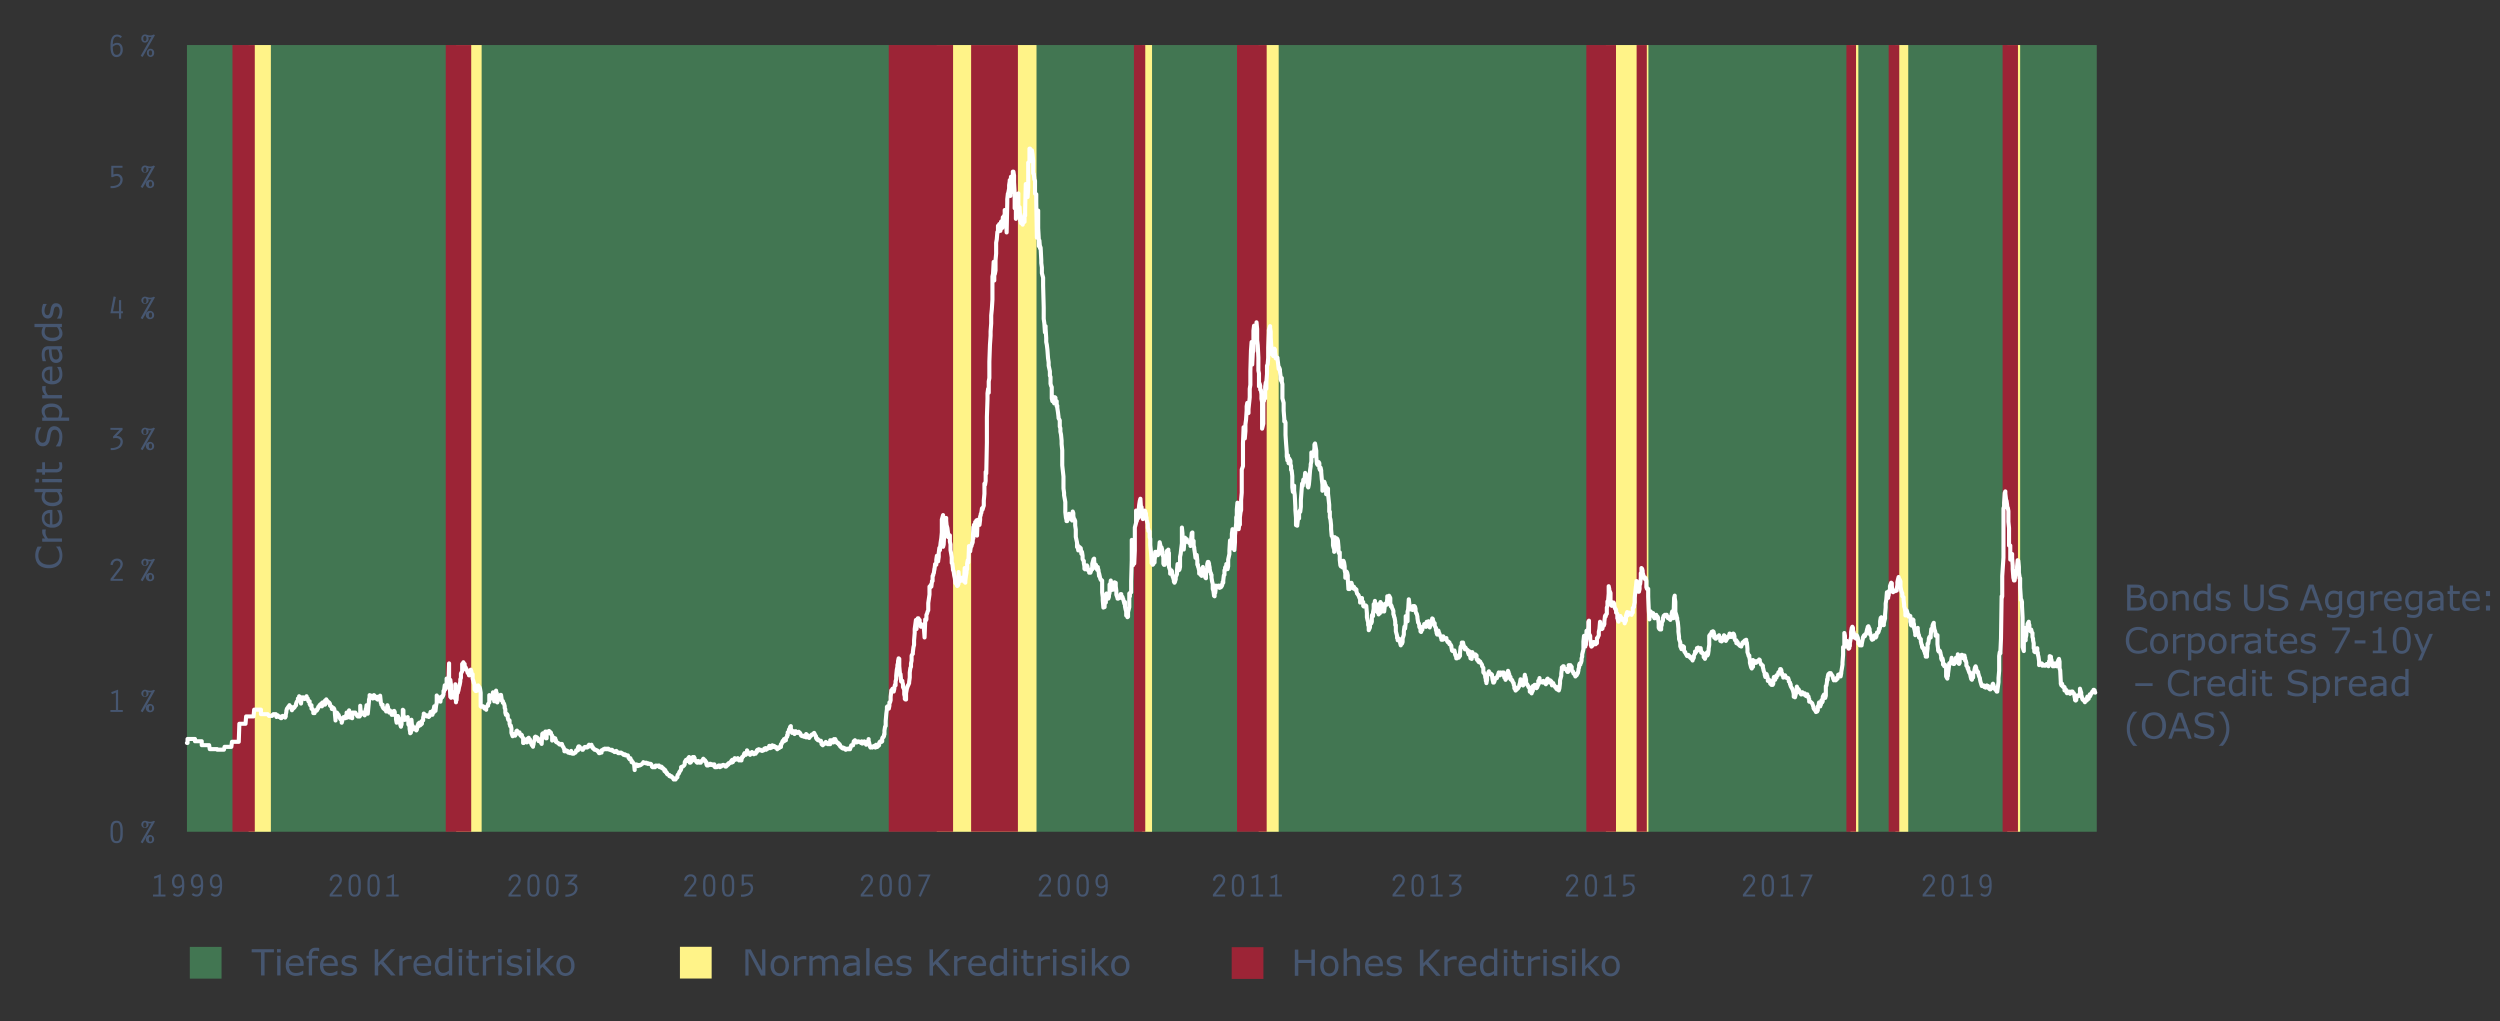 <svg xmlns="http://www.w3.org/2000/svg" viewBox="0 0 992.13 405.35"><rect x="0" y="0" width="992.13" height="405.35" fill="#333333" stroke="none"/><g id="Ebene_1" data-name="Ebene 1"><path d="M46,274.86l-1.59.62-.28-.8,2.74-1v8.08h1.86v.78H43.82v-.78H46Z" style="fill:#465670"/><path d="M61.5,274l-4.9,8.65-.78-.42,4.3-7.56a1.47,1.47,0,0,1-.59.11,2,2,0,0,1-.69-.12,2,2,0,0,1,.12.69,1.44,1.44,0,1,1-1.42-1.63,2.93,2.93,0,0,1,.87.18,3,3,0,0,0,1.07.23,2.85,2.85,0,0,0,1.55-.4Zm-4,.37c-.52,0-.65.58-.65,1s.13,1,.65,1,.64-.57.64-1S58.05,274.34,57.54,274.34Zm2.21,8.28A1.65,1.65,0,1,1,61.17,281,1.47,1.47,0,0,1,59.75,282.62Zm0-2.61c-.52,0-.65.56-.65,1s.13,1,.65,1,.64-.56.64-1S60.26,280,59.75,280Z" style="fill:#465670"/><path d="M43.86,229.72l3.22-4.16a2.48,2.48,0,0,0,.73-1.63,1.34,1.34,0,0,0-1.4-1.42c-1,0-1.55.81-1.68,1.75l-.86-.12a2.48,2.48,0,0,1,2.54-2.45,2.12,2.12,0,0,1,2.31,2.22,3.48,3.48,0,0,1-.91,2.12L45,229.72h3.74v.78H43.86Z" style="fill:#465670"/><path d="M61.5,222l-4.9,8.65-.78-.42,4.3-7.56a1.47,1.47,0,0,1-.59.11,2,2,0,0,1-.69-.12,2,2,0,0,1,.12.69,1.44,1.44,0,1,1-1.42-1.63,2.93,2.93,0,0,1,.87.18,3,3,0,0,0,1.07.23,2.85,2.85,0,0,0,1.55-.4Zm-4,.37c-.52,0-.65.58-.65,1s.13,1,.65,1,.64-.57.64-1S58.05,222.34,57.54,222.34Zm2.21,8.28A1.65,1.65,0,1,1,61.17,229,1.47,1.47,0,0,1,59.75,230.62Zm0-2.61c-.52,0-.65.56-.65,1s.13,1,.65,1,.64-.56.64-1S60.26,228,59.75,228Z" style="fill:#465670"/><path d="M44.87,173.23l2.57-2.65H43.82v-.78h4.82v.78l-2.41,2.47a2.24,2.24,0,0,1,2.51,2.21,3,3,0,0,1-1.57,2.65,5.71,5.71,0,0,1-3.23.7v-.82a4.85,4.85,0,0,0,2.5-.42,2.44,2.44,0,0,0,1.39-2.08c0-1.11-1-1.46-1.94-1.46a8.8,8.8,0,0,0-1,.1Z" style="fill:#465670"/><path d="M61.5,170l-4.9,8.65-.78-.42,4.3-7.55a1.66,1.66,0,0,1-.59.1,2,2,0,0,1-.69-.12,2,2,0,0,1,.12.69,1.44,1.44,0,1,1-1.42-1.62,2.93,2.93,0,0,1,.87.18,3.27,3.27,0,0,0,1.07.22A2.84,2.84,0,0,0,61,169.7Zm-4,.38c-.52,0-.65.57-.65,1s.13,1,.65,1,.64-.57.64-1S58.05,170.34,57.54,170.34Zm2.21,8.27A1.65,1.65,0,1,1,61.17,177,1.47,1.47,0,0,1,59.75,178.61Zm0-2.61c-.52,0-.65.57-.65,1s.13,1,.65,1,.64-.56.64-1S60.26,176,59.75,176Z" style="fill:#465670"/><path d="M43.81,124.31l1.29-6.68.87.23-1.12,5.67h2.36v-4.42h.87v4.42h.69v.78h-.69v2.18h-.87v-2.18Z" style="fill:#465670"/><path d="M61.5,118l-4.9,8.66-.78-.42,4.3-7.56a1.47,1.47,0,0,1-.59.1,2.31,2.31,0,0,1-.69-.11,2,2,0,0,1,.12.69,1.44,1.44,0,1,1-1.42-1.63,2.93,2.93,0,0,1,.87.18,3,3,0,0,0,1.07.22,2.84,2.84,0,0,0,1.55-.39Zm-4,.38c-.52,0-.65.57-.65,1s.13,1,.65,1,.64-.57.64-1S58.05,118.33,57.54,118.33Zm2.21,8.28A1.65,1.65,0,1,1,61.17,125,1.47,1.47,0,0,1,59.75,126.61Zm0-2.61c-.52,0-.65.56-.65,1s.13,1,.65,1,.64-.56.64-1S60.26,124,59.75,124Z" style="fill:#465670"/><path d="M44.16,65.79h4.45v.78H45v2.68A3.6,3.6,0,0,1,46.32,69a2.24,2.24,0,0,1,2.36,2.31A3.14,3.14,0,0,1,47.14,74a5.8,5.8,0,0,1-3.26.65v-.82a5.66,5.66,0,0,0,2.55-.38,2.44,2.44,0,0,0,1.34-2.12,1.42,1.42,0,0,0-1.54-1.49,3,3,0,0,0-1.45.46h-.62Z" style="fill:#465670"/><path d="M61.5,66,56.6,74.6l-.78-.42,4.3-7.55a1.66,1.66,0,0,1-.59.1,2,2,0,0,1-.69-.12,2,2,0,0,1,.12.69,1.44,1.44,0,1,1-1.42-1.62,2.93,2.93,0,0,1,.87.18,3.27,3.27,0,0,0,1.07.22A2.84,2.84,0,0,0,61,65.69Zm-4,.38c-.52,0-.65.57-.65,1s.13,1,.65,1,.64-.57.64-1S58.05,66.33,57.54,66.33Zm2.21,8.27A1.65,1.65,0,1,1,61.17,73,1.47,1.47,0,0,1,59.75,74.6Zm0-2.61c-.52,0-.65.57-.65,1s.13,1,.65,1,.64-.56.64-1S60.26,72,59.75,72Z" style="fill:#465670"/><path d="M47.87,15.14a2.11,2.11,0,0,0-1.39-.65c-1.58,0-1.68,2-1.72,3.17A2.51,2.51,0,0,1,46.49,17c1.64,0,2.24,1.36,2.24,2.79s-.83,2.86-2.5,2.86c-2.24,0-2.38-2.71-2.38-4.37s.22-4.56,2.59-4.56a2.83,2.83,0,0,1,1.93.76ZM46.3,21.77c1.06,0,1.52-.93,1.52-2s-.3-2-1.46-2a2.46,2.46,0,0,0-1.6.85C44.77,21.34,45.5,21.77,46.3,21.77Z" style="fill:#465670"/><path d="M61.5,13.94,56.6,22.6l-.78-.42,4.3-7.56a1.47,1.47,0,0,1-.59.1,2,2,0,0,1-.69-.11,2,2,0,0,1,.12.69,1.44,1.44,0,1,1-2.86,0,1.48,1.48,0,0,1,1.44-1.63,2.93,2.93,0,0,1,.87.18,3,3,0,0,0,1.07.22A2.84,2.84,0,0,0,61,13.68Zm-4,.38c-.52,0-.65.57-.65,1s.13,1,.65,1,.64-.57.64-1S58.05,14.32,57.54,14.32Zm2.21,8.28A1.47,1.47,0,0,1,58.32,21a1.44,1.44,0,1,1,2.85,0A1.47,1.47,0,0,1,59.75,22.6Zm0-2.61c-.52,0-.65.56-.65,1s.13,1,.65,1,.64-.56.64-1S60.26,20,59.75,20Z" style="fill:#465670"/><path d="M48.71,330.17c0,1.39.23,4.45-2.43,4.45s-2.42-2.95-2.42-4.45c0-2.05-.11-4.47,2.42-4.47C49,325.7,48.71,329.19,48.71,330.17Zm-3.94,0c0,3.41.63,3.63,1.51,3.63s1.51-.4,1.51-3.63-.58-3.65-1.51-3.65C44.64,326.52,44.77,328.44,44.77,330.17Z" style="fill:#465670"/><path d="M61.5,326l-4.9,8.65-.78-.41,4.3-7.56a1.47,1.47,0,0,1-.59.1,2.31,2.31,0,0,1-.69-.11,2,2,0,0,1,.12.69,1.44,1.44,0,1,1-1.42-1.63,2.93,2.93,0,0,1,.87.18,3,3,0,0,0,1.07.22,2.84,2.84,0,0,0,1.55-.39Zm-4,.38c-.52,0-.65.57-.65,1s.13,1,.65,1,.64-.58.64-1S58.05,326.35,57.54,326.35Zm2.21,8.27A1.64,1.64,0,1,1,61.17,333,1.46,1.46,0,0,1,59.75,334.62Zm0-2.6c-.52,0-.65.56-.65,1s.13,1,.65,1,.64-.56.64-1S60.26,332,59.75,332Z" style="fill:#465670"/><rect x="74.19" y="17.88" width="757.91" height="312.2" style="fill:#427652"/><rect x="371.74" y="17.88" width="39.6" height="312.2" style="fill:#fff388"/><rect x="453.3" y="17.88" width="3.89" height="312.2" style="fill:#fff388"/><rect x="499.49" y="17.88" width="7.96" height="312.2" style="fill:#fff388"/><rect x="637.3" y="17.88" width="16.87" height="312.2" style="fill:#fff388"/><rect x="181.03" y="17.88" width="10.11" height="312.2" style="fill:#fff388"/><rect x="98.65" y="17.88" width="8.85" height="312.2" style="fill:#fff388"/><rect x="92.26" y="17.88" width="8.85" height="312.2" style="fill:#9c2436"/><rect x="176.89" y="17.88" width="10.11" height="312.2" style="fill:#9c2436"/><rect x="352.7" y="17.88" width="25.53" height="312.2" style="fill:#9c2436"/><rect x="385.39" y="17.88" width="18.57" height="312.2" style="fill:#9c2436"/><rect x="450" y="17.88" width="4.5" height="312.2" style="fill:#9c2436"/><rect x="490.91" y="17.88" width="11.77" height="312.2" style="fill:#9c2436"/><rect x="629.54" y="17.88" width="11.77" height="312.2" style="fill:#9c2436"/><rect x="649.5" y="17.88" width="4.04" height="312.2" style="fill:#9c2436"/><rect x="734.38" y="17.88" width="3.11" height="312.2" style="fill:#fff388"/><rect x="752.18" y="17.88" width="5.11" height="312.2" style="fill:#fff388"/><rect x="796.59" y="17.88" width="5.11" height="312.2" style="fill:#fff388"/><rect x="732.75" y="17.88" width="3.82" height="312.2" style="fill:#9c2436"/><rect x="749.52" y="17.88" width="4.21" height="312.2" style="fill:#9c2436"/><rect x="794.74" y="17.88" width="6.09" height="312.2" style="fill:#9c2436"/><path d="M779.13,261.26v-.9l.25-.22h.24v.45l.24.44v1.12h.25l.25.9v1.12l.24.22.25.67v.23l.24-.23v.67l.24.67.25.68.24-.23v.45l.25,1.34.24.9.25.22v-.45l.24-.44h.25V267.3l.24-.45.25-.45V266l.24-1.12.25-.45.24.67v.9h.25l.24.89.25-.22v.45l.24.67V268l.25.67.24.45v.45l.25,1.12.24.67v.22l.25.45v.22H787V272h.25l.24.67.25-.45.24.68v-.23l.25-.45.24-.22v0l.25.22h.24l.25.23v.67l.49.45h.24l.25-.9.24-.22.25-.45v-.22l.24-.45.25.67v1.12h.24l.25-.22v.44l.24.45v0l.49.23v.44h.24v-.22l.25-1.79.24-1.79v-1.57l.25-2.91v-5.82l.24-1.56.25.44v-.67l.24-5.14.25-16.79v.9l.24-.9v-8l.49-7.39V201.73l.25-.67v-1.57l.24-3.81.25-.67v.9l.24,2v.23l.25.67.24,1.79v.89h.25l.24,1.35v4.25l.25,2.46v6.94h.49v5.59l.24-1.34v.45h.24l.25-1.34v1.56l.24,3.13v1.35l.25,3.36.24.89v.22h.25l.24-1.78v-.45l.25-.45v-1.12l.49.22V225l.24-2.68.25.22.24,2.46v2.24l.25,1.57v.67h.24v3.58l.25,3.8V238h.24l.25.9v1.56l.24,4.71v11.63l.49,1.57v-3.58l.25-4.25v-1.35h.24l.24,4.93v-.9l.25-1.12v-.45l.25-2.23v.44l.24-.89v-1.34l.24-.45.25-.45v.67l.24.67v1.57l.49.9v-.23h.25v-.45l.24,1.12.25.23v1.56l.24.68v.67l.25,1.12v2l.24.22v1.12l.25.23h.24v-.23H808v-1.12l.49-.22v1.34l.24.45v.67l.24.9.25,1.79v1.56l.24-.22.25-.22H810v-.23h.25l.24.23v.67l.25-.23v-.22l.49.45v-.23h.24l.25.23.24-.45v.22l.25-.44h.24v.22l.25.45.24.22.24-1.34v-.67h.25v-2l.49.23v.67l.24.67v.22l.25,1.12.24,1.12v0l.25-.22.24.22.25-.22v-.9h.24l.25.23v.44l.24.23v.22l.49-.67V262.6l.25-.67.24-.45.24,1.12v2.69l.25.67.24,4.7v.67l.25.67v-.45l.24-.22.25.89v.23l.24.22v-.22l.49.22V274l.25-.23v-.22h.24l.25.45v.67l.24.44.25-.22h.24l.25-.45.24.23.25.22v.45l.24-.67.25-.23v.45l.24-.45h.25l.24.67v0H823l.24.9v.22l.24,1.12v.45l.25.22.24-.22v-.67l.25-.45V276h.49v.22h.24l.25-.44.24-.23v-2.24l.25.9.24.67v.9l.25.67v.22l.24.89.25.23v-.23h.24v.23l.25.45.24.44V278l.25.23.24-.23h.25v-.67l.24-.89h.25l.24.89v-.45l.25-.67.24.23v-.9l.24.23V276l.25-.67.24-.23v-.22h.25v-.45h.24l.25-.44v-.23H831l.25.23v.22l.24.67M74.19,294.83h.24v-1.57h2.94v.9h2.69v1.56H83l.24,1.57h2.94v.22h2.69l.25-1.12h2.69l.25-2h2.69l.24-7.16h2.45l.24-2.91h2.94l.25-2.69h2.69v1.79h2.69l.49.68H108v-.23l.24-.22.24-.23h1v.45l.25.67v-.44l.24-.23h.25v.23h.24l.25.22v.22h.49l.24.23V285h.25v-.67l.49-.22v.22h.49l.24.22.25.23v-.23l.24-.22v-.67l.25-1.12v-.45l.24-.89.24-.23.25-.45v.23l.49-.9v.45l.24.22v.23h.25l.24-.23v.23l.25,1.12.24-1.12V281h.25v.23l.24-.23.25-.22v-.23H117v-.22l.49-.45v-.67l.25-.45v-.22l.24-.22.25-.45v-.67h.24l.25-.67v-.23l.24.23v.22h.25l.24.22v2.24l.24-1.79v-.67h.49v.22l.25-.22v.22h.49v.45l.24-.45.25.23.24-.9v.45l.25.22.24.23v.44l.25.45v.23h.49v1.11l.24.23v.22h.49v1.35l.25.22h.24l.24.9V283h.5v-.67h.24v-.23l.49-.22v.22l.24-.22v-.45h.25l.24-.45v-.45h.25l.24-.22v-.45l.25-.22.24-.23.25.23v.44l.24.23v-1.34l.25-.23h.24v.9H129V278l.24.23.25-.68V278l.24.45V278l.24.23.25.44v.23h.24v-.23l.25.23.25.44v.67l.24.23.49.22v.9h.73V281l.25.45.24,1.34v.45l.25,2.69v-2.69l.49-.22v-.23l.24.23.25.67.24.45v-.45l.25.89.24.45.25.45.24-.22.25.22v1.34l.24-.89v-.67l.24-.45.25-.23v.23l.24.22h.5v-.22l.24-.9.24-.22v-.9l.25,1.57v.45l.24-1.12.25-1.12v1.12l.24-1.79v2.46l.25.22.24-1.56v1.79l.25-.23.24-.22.25.67v-2.24h.49l.24.23v-.23H141V283l.25.44h.24l.25.68v-.23l.24.23v.22h.24l.25-.22v.22h.24l.25-.45v-3.81l.24,3.36v0l.49-.44v-.23H144l.49.9.24.22v-.45l.25-.67.24-1.56v.67l.25-2,.24,2.24.24,1.12.49-5.15v-.45l.25-.89v-.89l.24.22.25.45v-.23l.24-.22v.45l.25.44.24.23v-.45l.25-.22.24-.23v-.44l.25.22v.67l.49-.22v.67h.24l.25-.45.24-.22v1.11l.24-.67v-.44l.25.89.24-.67v.22l.25-.89.25,2.24v.44l.24.67v.23h.49v.89l.24.23V281l.25.23.24.22v-.22l.25.44v-.22H153v-.22l.25,1.12v-.68l.24-.44.25-1.35v.22l.24.45v1.57l.49.23v.44l.25-.44v-.45l.24.45.25.22.24.67v.45l.25-1.34.24,1.34.24-.23.25-1.34.24.45v.89l.49.9v1.12l.25,1.34v-2l.24-.67.25.22v-.22l.24.67.25.45.24.44v.23l.25,1.78.24.68v-.23l.25-.67v-1.79l.49-.89v-3.14l.24.23v1.79l.25.89h.24v1.12l.25-.67.24.45v-.22l.25-.23.24-.22.24-.23v1.12l.25.67v1.12l.49.67v1.12l.24,1.35V291l.25-.22.24-1.79v-3.36l.25,2.69.24-.23v.45l.25.45v.22l.24.23.25-.45.24-.23v.45l.49.23v.44l.25-.44V289l.24-1.12.25.45v-1.12l.24-.23.25-.22v.67l.24.22v.23l.25-.23.24-.22.24-.22V286.1l.49-.22v-1.12l.25-.9v-.67l.49.45v.45l.24-.23h.25l.24.45v-.22h.25l.24-.23.25.67v-.67l.24.45.25-.45v-.22l.24-1.12.49.67V283l.25.67.24-1.79V283l.25-.23v-1.12l.24-1.34.25.67v.23l.24-.68v1.57l.25-2.24.24-.89V276l.24,1.12v-.23l.25,1.12.24-.89v-.45l.25.89.24-.44v1.12l.25.22V278l.24-.89.25-.45v-.22l.24.22v-.45h.25l.24-.67v-1.34l.25.22v-.67l.24-1.79.25,1.34v.23l.24-.45.25-2v-1.79l.24.45V270l.24-.22.25-.45V272l.25-8.73v9l.24-1.12.25,5.38v-6.72L179,272v4.92l.49-1.79v.68l.24-1.12.25,1.12.24-1.12v2.23l.25-1.34.24-1.79v-2.24l.25,7.16v-1.12l.24.23.25-4.25v1.12l.24.22v-.22l.25-.67.24-1.35v0l.25-.89.24-1.35v-.89l.25-.45V267.3l.49-.9v-2.9l.24-.23v.45l.24-.9.25.9.25-.22v1.12h.24l.25.44v.67l.24-.22.24.67.25.9v-.45l.49.45V268h.24v-.67l.25-.22.24-1.35.25.67v.68l.24.89.25-.44v1.78l.24.67.25,1.12v-.22l.24.67v2l.49.67V274l.25.22v-.45l.24.23.25-.23V274l.24-1.8V272l.24.45.25.45v-.23l.25.67.24,1.57v5.37l.25.22.48-.22.25.22v-.22l.24.22.25.68V281h.24v-.22l.25.45.24.44V281l.25-.67.24-.23h.25v-.67l.49-.67v-2.9l.24.22v.45l.25.22h.24v.45l.24-.23v-.22h.25v.45l.24-2.46v2.23h.25l.24.67v.68l.25-2.69v.67l.49-2.23v1.56l.24-.67v3.58l.25.22.24-.89v-.23l.25-.44v-.23l.24.23v-.67l.25.67V276l.24-.22h.25l.24,1.56V278l.49.23v.67h.24l.25.44.24.9V281l.25.45v1.34l.24.9H201v-.45l.24.22.25.45v.9l.24.89v-.22l.49.45v1.34l.25.67v.22l.24-.22.25,1.12v1.79l.24.67.25.67.24-.22v-.45l.24-.22h.25v.45l.24.22.5-.9v-.89l.24-.23v.23l.49.45v0l.24.22.25-.22v.67h.24v.22l.25.45h.24v-.45l.25.23v.67l.49.44v2h.24v-.23l.25-.89h.24v.45h.25l.24.22v-.45l.25.67v-1.34h.24l.24.23V293l.25-.23v.45l.49.23v.44l.25.9v-.45l.24.22.24.23v.89h.25l.24.67v-.22l.25-.9v-.44l.24-.9.25-.44v-.9l.24-.22v.22H213v.22h.25l.24.23.25.45v.67l.24-.23.25-.22.24.22v.23l.25.67.24.44.25-4v.45l.24-.68.24.45h.25v.23h.24l.25-1.35V291l.24,2h.25v-1.12l.24-1.34v-.23l.25.23.24.44v-.44l.25-.23v-.22l.24.22.25.23v.22h.24V291l.25.68.24.22v2l.25-.44h.49v-.68l.24.45.25-.22v.67h.24v.67l.25.22h.24l.24.23.25.22h.24v.22l.25.23h.49l.24-.23H223v.23l.24.45v.22l.25.22.24.45v.22l.25.23v.89h.49V298l.24-.22.25.22h.24v.22l.25.45h.24l.49.22h.25v-.22l.24-.67.25.67h.24v.45l.24-.23.25.23.24-.23v0l.49-.22v0l.25-.45v-.44h.73v-1.12l.25-.45h.24v.22h.25l.24.67h.74v.45h.24v-.22l.25-.23.24-.44v.22l.25-.22v-.23h.49v.23l.24-.23h.25v.23l.24-.23v-.22l.49-.67V296H234v.22l.25-.45h.24l.25-.22v.22l.24.67h.25v.45l.24.22h.25v.23l.24.22h.49l.25.23H237l.25.22v.22l.24.23.25.44h.24v-.22h.74v-.89l.48-.23h.25v-.22h.24l.25-.23h.24l.25.23h.24v-.23l.25.23h.24v-.23h.25l.49.45h.73v.23h.25v-.23l.24.23V298h.25l.24.22.25.23v-.23l.24.23v-.23l.49-.22v.22h.24l.25.45h.24v.22H246v-.22h.24l.25.22v-.22l.24.22.49.23v.22h.25v.23h.24l.25-.23v.23l.24.22.24-.22.25.22h.49V300l.24.45v.23l.49.67h.25v-.45l.24.67.25.23v.67l.24-.23.25.23v.22l.24.22.25.23.24,2.46v-2.24l.25.45v-.22l.49-.23v.23l.24.22.24.22.25-.22v-.22h.49v.22l.24-.22h.25l.24-.23.25-.22.49-.23v-.44l.24.22h.49v0l.25.22.24-.22.25.22.24.23h.25v-.23l.24.23h.74l.24.22.24.67v.23l.25.22.24-.22.25.22v-.22h.24l.25.22v-.22l.24-.23v-.22l.25.22.24-.22V304H261l.49-.22v.45l.24.22.25-.22h.24v.22l.25-.22.24.22v.45h.49l.24.22v.22l.25.45V306l.25-.45.24.45v.44h.24l.25.23v.45h.24v.22h.25l.24.22h.25V308h.24l.25.22V308h.24l.25.22.24.23v.22l.25.23.24.22v.22h.25l.24-.44.25.44v-.22l.24-.22.25-.23.24-.22v-.67l.24-.45.25-.22.24-.45v-.23l.5-.67.24-.45v-.89l.49-.22v0H271l.25-.23.24-.22.25-.45v-.89L272,302l.25-.45V302h.49v-.22l.24-.23v-.45l.49-.67v.45l.25,1.79h.24l.25-.22v-.67h.24V302l.25-.9h.24v-.67l.24.23.25-.23v.23l.24.22v.9l.5.22h.24v.45l.24.22h.25v-.22l.24-.23V302l.25.22.24.23v.22l.25-.45.24.45v-.45l.25-.22.49-.22v-.23l.24-.45v.23h.25l.24.45V302l.25-.22V302l.24.45h.25v.89l.24.45.25-.22v.22H281v-.22h.73v-.45H282l.25.45v-.23h.24v.23h.24v-.23H283v.45l.24-.22.25-.23v.23l.24.67v.22h.49v-.22l.25.22.49-.22V304l.24-.22V304h.25v-.22l.24.67V304h.25l.24.23v-.45h.25V304l.49-.44h.24l.24.22h.25V304l.24.23h.25V304h.24v-.44l.25-.23h.24v.23l.25-.23v-.45h.49v-.22h.24v-.22l.25-.23.24.45v-.89l.25-.23h.24v.9l.25-.67.24-.23.25-.22v-.45l.24.67v-.45l.49.23v-.23h.25v.23l.24-.45.24.22v0l.25.68.24-.23h.25l.24.23h.25v-.9h.24v-.45l.49-.22V300l.25-.44v-.23l.24-.45.25.23v-.23l.24.68.49-.68v-1.11l.25.44.24.9.25-.23v.23l.48.22v.23l.25-.68.24-.22.25-.22v.67h.24l.25-.23.24.45v-.45l.25.23.24-.23v-.22l.25.45v-.45h.24l.25-.22v-.67l.24-.23h.25l.24-.22v.22l.24.23.25-.23v.23l.24-.23.25.23.24.22v-.22l.25.22v0l.24-.22h.25v-.23h.24v-.45h.25l.24-.22v0l.25.67.24-.45v.23l.25-.23v-.22l.24.22.25-.22.24-.22V296h.25l.24.22v.67l.25-.22h.24l.24-.45v-.45l.49.67.25-.44v.22h.24l.25.45v-.23l.24.23v-.23l.49.23v.67l.25-.45v-.22l.24.22h.25v-.22l.24-.23.25-.22V296l.24.44v-1.12h.25l.24-.67v-.22l.25-.45v.23h.48v-.9l.25.67v-.44h.25l.24.22v-.9l.25-.22.24-.22v-.67h.24v-1.12l.49-.23v-.89l.25.22v-.45l.24-.89.25-.23v.9l.24.67v.45l.25.67.24-.22.25-.45.24.67v-.67l.25,1.12v-.9l.49-.22v.45H316l.25.22h.48v-.22l.25-.23.24.45v-.22l.25.22.25.45v.22l.24.45v0l.49.22h.24v-.22l.25.22h.24v.23l.25-.23.49.45v-1.34l.24.22.25.23v.22l.24.45v.22h.49v.22l.25-.44v-.23h.24l.25-.22v-.22h.24v-.23h.49v-.22l.25-.23.24-.22v.45h.25v.22l.49.67v.67h.24v.45h.49v.45h.49l.24.22.25.23.24-.23v.45l.25.45v.44l.49.45v-.22l.24-.23H327l.24-.44h.25v.22l.24-.67v.45H328v.22l.24-.22.25.44v-.44l.24.44v-.44l.49.22v.22h.25v-1.56l.24.22H330v-.22l.24.67h.24l.25.22.24-1.34.49,1.12v-1.12l.49,1.12.25.45v-.23h.24l.25.23v.22l.24.45.25-.23v.23l.24.22v.45l.25.22h.24l.25.45.49.22v-.44l.24.44.24-.22.25.22v.23l.25.22.24-.22.24-.23.25.23.24-.23v.23h.74v-.45l.24-.45v.23l.25-.9h.24v0h.49v-.45l.25-.89v-.22l.24-.23.25-.22v.22l.24.23v.44H340v-.22h.25l.24-.22.24.22v-.22l.49.22h.25v.22l.24.23.25-.67v.44l.24.23v.22l.49-.22v-.23H343v-.44l.24.44.25.45v-.67l.24,1.12.25-.9h.24v.23l.25-.45.24-1.12v.67l.25.9.24,1.34h.25v.45l.24-.23v-.22l.49.45v0l.24-.45h.25v.22l.24-.44v.22l.25.22.24.23V296l.25-.23v-.22l.24.67h.25v.22l.24-.67V296h.25l.24-.23v-.89l.25-.45.24-.22v.44l.25-.22h.24l.25-.22V293l.24-.45h.24l.25-.45v-.67H351V289.9l.25-1.56.24-.23v-2l.25-2.91.24-1.79v-.9l.25-.22V281l.24-.22.25-.45v.9l.24-1.13v-1.34h.25l.24-.89v-1.34l.25-2.24V274l.24-.23.25-.45v.9h.24l.24.22.25-1.12v-.44l.24-1.12.25.22v-1.57l.24-.89V268.2l.25-2.47.24-1.11v-.68l.25-.89v-.67l.24-1.12.25.22v2.91l.24,2.69.25,1.34v-.89l.24,2.68v.22l.49-.22v.45l.25.89v1.12l.24.45.25.67v1.79l.24.9v.89l.25.22h.24v-2.46l.25-1.34.24-1.34v.45l.24-.9v.22l.49-1.12v-.44l.25-1.79v-2l.24-1.79.25-.44v-1.35l.24-1.12v-2l.25-.45.24-.22v-.67l.25-2,.24-.89V254.1l.25-2.91v-1.57l.49-3.58v3.36l.24-.23v.45l.25-3.13.24-1.12v.22l.25-.22v1.57h.24l.25-.9v.9l.24.44.25.67v.67h.24v-.67h.73v-.22l.25,1.79.24,3.36.25-6.27v-.89l.24.44.25-.44V244l.24-.45.25-.9.24-.45v-2.9l.49-3.36v-3.14l.25.45v-.45l.24-.67.25.67.24-2v-.22h.25v-2l.24-.23v-.45l.25-.44.24-1.79v.44l.25-2v-.23l.49.23v-2l.24-1.56v.89l.25.9.24.44v-.22l.24-1.56v-1.57l.25-2,.24.89v-.67l.25-2.24.24-1.57V214l.25-2.69V206.2l.49-1.79V217l.24-.9L375,206v-.45l.25.67.24-.67v1.12l.25,2.69v-.67l.24.89.25,2v1.56h.24v-.89l.49.22v2.46l.25,1.12v2.24l.24,1.34.25,1.57v2.23l.24.23.24,2v.44l.25.67v-.22l.24,1.79.25,1.12.24,2v-2.23l.49.89v2l.25.45v-.67l.24.45.25-.67V227l.24,3.13.25-.22.24-.45v1.12l.25-1.12.24.45v-.23l.25-.44v.89l.49-.22v.44l.24.23v.22l.25-5.37.24,5.82v-.67l.25-2,.24-1.35v-.89l.24-.45v-2.24l.25-1.34.24.89.25-6.49V219l.49-.22v-.23l.24-1.56v-.45l.25.22.24-1.34v.45l.25-.68.24-6v4.48l.25-4.7v-.67l.24-.23.25-.22v-.67l.24.45v-.45l.25-.67.24,5.59v.45l.25-6.27v.45l.24.23.24-.45v.22l.25,1.57.25-2v-1.34l.24-.45V204l.24-.45.25-1.79.24-.23v.68l.25-.9.24-.67v-2l.25-2.69v-4l.24.45.25-1.57v-3.58l.24.67.25-12.31V165.47l.24-7.16v-2.24l.25-1.79.24,1.57v-4.48l.25-1.34v-6.49l.24-6.71.25-3.58v-1.8l.24-3.13v-3.13l.25-2.46.24-3.81v-9.17l.24-1.12.25-4.7v7.38h.24v-2l.25-.67.25-1.34v-4l.24-2.69V96.32l.25-1.34.24-2.91h.24V89.61l.25.22.24-.89V90.5l.25,1.12H397l.25-1.12V88l.24-.22.25,1.79v.89l.24-4.25v.22h.25l.24.68V85.58h.25V83.34L399,84h.25v4l.24,4.25.24-11.86V79.09l.25-2.24v.45l.49-2.46V73.49l.24-1.56v-.45l.25,6.27.24-7.61v.44l.49,5.6.25-6.71V68.12h.24l.25,1.57v2.68l.24,4.26v6l.49.22v4l.25-2.91v2l.24-4.26.24.23v.22l.25-5.37v6.49l.24,1.34.25-.67V82.22l.24,5.37.25-1.56v2.46l.24-.23v0l.49.9v-.45l.25-.22.24-2.46.25,2V85.13l.24.45V82.89l.25-9.85.24,3.59V74.16l.25,2.47.24-.68V78.2l.24-3.81V64.54l.49-.45V59h.25v1.34l.25,1.12.24.22v.23l.24-1.79v-.45l.25,1.57.24,2.46V68.8l.25.22.24,2.24.25.44v5.15l.49.23v3.13l.24,14.1L412,83.56V90.5l.25,4.48v2.68l.24-1.34v-.89l.25,3.13v-.9l.24.67.25,4.93v1.12l.24,1.79v2.24l.49,1.79v3.13l.24,8.73v4.47l.25,1.79.24,3.58v-1.12l.25-1.34v.9l.25,3.8v1.57l.24,1.12.24,2,.25,3.36.24,1.57v1.34l.49,2.24v1.78l.25.45v2.69l.24.9.25.44v4.48l.24,1.12.25-1.79v1.79l.24-.68v.9l.25.67.24-.89v-1.57l.25.22V159l.49.23v2l.24-.22v.89l.25,1.57.24,2v.45l.24.45.25.44v2.47l.24.67v1.34l.25,1.12.24,2.46v1.34l.25,2.47v6l.49,4.48v4.7l.24,1.78v.9l.25,1.34.24,1.35v4l.25,2.23.24.9v.45l.25-1.13v1.13l.24-1.35.25-.45v.23l.24-1.34v1.78l.49.23v-1.34l.25.67v.22l.24.45.25.67v-1.79l.24-1.79.24.67v1.12l.25,1.12.24.22.25.68v1.79l.24,1.56v2.91l.49,2.24v1.79l.25-.89v.44l.24,1.79.25-.22v-.45l.24-.67.25.23v.67h.24v-.45l.25,2.24.24.22V219l.25,1.57v1.34l.24.45.25.22v.89l.24,1.35v.9l.25.22.24-.9v.45l.25-.45.24-.45v-.22l.24.45v.67l.25.9H432v-.23l.25.45v.67l.24-.22h.25v.22l.24-.67v-.67l.25-.22.24.22v-2.24l.25-.9.24-.89v.67l.25-.89v.89l.24,1.57.25.44v-.22l.24-.22v1.34l.25-.45.24,1.12.25-1.12v.45l.24.67.25,2.47v-1.12l.49,2.23.24.45v-.22l.49.44v4.7l.24,2v1.12l.25,2.9.24-.22h.25V240l.24-1.12.25.22v-2l.24-1.57.25.45v-.22l.24.67v.44l.25.68.24-.68v-.67l.25-.89v-3.36l.24.67.25-2.24v2.91l.24.9v-2.91l.25,1.12.24.22V234h.25l.24-.89v-.67l.25-1.35v0l.49.23v1.34l.24,1.79V236l.25.67.24.67v.23h.24l.25-.68.24.23v.22l.25-.22.24-1.34v.44l.25-.44v.67l.49.44v.68h.24l.49,2v-.22l.25-.45v1.79l.24,1.12.25.89v1.57l.24-.22.25.67v.22l.24-.22v-1.79l.49-2v-5.37l.25,1.12V235.3l.49-.23V230.6l.24-8.28v-8.06l.24,10.07.25-2.68v2.68l.24-1.12.25-.22v.67l.24-5.15v-9.17l.49-1.79v-4.93l.25,1.57v2.69l.24-1.13h.25v-1.34l.24.9v-2.24l.25-2.68.24-1.57v0l.25-.9.24,3.81v-.67l.24.22V204l.49,2v-1.57l.25-.89v-.22l.24-.68.25.45v-.45l.24.23v.45l.25.44v.9l.24.89v.67l.25.9.24.89v1.57l.25.45v.67l.49.22v2.24l.24.67v2.47l.25,2.46.24,3.13v1.56l.25-.44v.22l.24.67v.23l.24-.23V223l.25-.23.24.45v-.89l.25-1.79V219H459v0l.24.67v.67h.25l.24-.44v-1.12l.25-.45v-.45l.24-2.69.25,1.13.24,1.12.25,1.78v-2l.24.9v1.79l.49,1.12v2.68l.24.45h.25l.25-.45V221l.24-.23.25-.45V219l.24-.45V219l.24.22.25-1.11v1.79l.24-.45V225l.49,1.35v1.34l.25-.45.24-.89.25.44V227l.24,1.79.25.45v.22l.24.67v.67l.25.45.24-.45v-.22l.25-.67V229l.49-1.12v-1.56l.24-2.47v.67l.24.45.25.45v.9l.24-.23.25-1.12v-4l.25-1.12.24-2.24.25-2v-6.26l.24,2.46v3.58l.49.22v2.47l.24-2.92v-1.56l.25-.23.24,1.35v.44l.25-.67L471,214v.67l.25.22h.24l.49.67v-.45h.49v1.57l.25-.67v-2.24l.24-2.23.25-.23v3.8l.24-.22.24-.22v1.79l.25.9v.44l.24,1.57.25,2,.25-.22v-.45l.24-.45.24,2.24v1.57h.25v.67l.24.67.25,1.12v1.12l.24-.45.25.45v-.22l.24.44v.45l.25.23.24-.9V225.9l.25-.9v.68l.24.22.25.67.24.9v.89l.25.9.24.22v-2l.25-1.35.24.45v-2.69l.25-.89h.24l.24.67v.45l.25,1.12v.45l.24,1.34.25.45v.44l.24.23v1.12l.25,1.56.24.9v2l.25.67.24,1.79v.23l.25.22v-1.12l.24-.22.25-2v-.89l.24.22h.49v.22h.25v-.44h.24l.25.44v.45l.24-.45.25-.22v.45l.24-.23v-.67l.25.23.24-.9V231l.25.23v-.9l.24-2,.24-.22v-1.79h.25v-1.12l.49-.68v-.67l.24.9h.25v1.12l.24-1.12v-2.69l.49-2.23v-1.35l.25-4v1.35l.24.22.25,1.57v-.9l.24-3.36V211.8l.25-1.79.24,1.34v4.25l.25,1.8.24.22v.67l.25-3.14v-2.68l.49-4.92v-2.24l.24-.67v-2.46l.25-2.69.24,1.57v2.24l.25,3.13V210l.24-2,.24.23v-2.91l.25-2,.24-.9v-4l.25-2.91v-9.17l.49-1.35v-9.17l.24-6.27v.67l.25,2.47H494V174l.25-2.91v-2.69l.24-1.79.25-3.8v-1.57l.24-1.34.25,1.79.24,2.24v-1.57l.49-4.7v-3.36l.25-1.56v-5.37l.24-8.28.25-3.36v1.12l.24,4.92v2.91l.25-4.7.24-.67v-8.06l.24-2,.25.89v5.38l.24.22v0l.49-4.26v-3.57l.25,2.68V135l.24,2,.25,4.93v5.14l.24,1.12v5.15h.25v-1.12l.24.9v1.56h.25l.24,1.79v1.79l.25,1.34v10.52l.49-2v-8.73l.24-.22.25-2,.24.9v-4.48l.24-1.79v1.57l.25.89v-2.91l.24-2.91v-3.35l.25-.45.24-2.68v-4l.25-6V131l.49-1.57v.67l.24,1.57v2.24l.25,3.8.24,1.12v1.79l.25-.45.24,1.12.25-.89v-.23l.24-1.79.25.45v.9l.24,1.56v.9l.49.22.24-.44v.22l.49,4.25v-.89l.25.44.24.68v.67l.25,2v1.12l.24.67.25-1.12v1.57l.24.89v5.6l.49,1.79V163l.25,3.13v1.12l.24-.22.25.67v4.93l.24,3.57.25,3.14v1.79l.24,1.12v.45l.24-2,.25,2.46v.67l.24-.67V182l.49.89v1.34l.25.67v1.57l.24.22.25,2.24v4.48l.24,1.79.25-.23v-2l.24-.22v2l.25,1.79.24,4.7v1.12l.25,3.13v2.91l.49.23v-.23l.24-2v-.9l.25-.22.24.44V204l.24-1.35H516v.45l.25-2v-2.69l.49-6.49.24-.22v1.12l.24-2.46.25.89v-.45l.24-.44.25-2.69.24.45v1.79h.25l.24.89.25,1.79V193l.24.45.25-1.12.24-2.46v-.23l.25-3.13.24-1.57v-.67l.25-1.12v-3.58h.24l.25,1.57V179.8l.24-.23.25-.22v.22l.24-1.57v-1.56l.24-.45.5,2.91v2.24l.24,2.91.25-.45v.89l.24-.67v-.22l.24-.22.25.44v2l.24.67.25-.45v-.44l.24,1.11v.67l.25,2.92.24,2v2.46l.25-.45v-1.56l.24-.67.25-.68v-.22l.24.67V193l.25-.45.24.67v2.91l.25-.22.24-1.57v-.67l.25.23v2l.24,2.24.24,2.24v2.68h.25v2.24l.25.89.24,2.24V210l.25,2.68v-.22l.24.45L529,214v2.46l.24.9.24.67V219l.25-1.34v-4.48l.49.9.24-.45v.22h.25l.24.67.25,2.69v2l.24.45.25-.45v2.91l.24,2.24.25.45v-1.12l.24.67v.45l.49.45v-2.69h.24l.25.67.24,1.57v1.57l.25,1.12v1.79l.25-.45.24-.9v-1.12l.25.45.24,1.12v1.34l.24,3.81v.22h.49v-1.79l.25.67v.22l.24-1.56.25.22v-.22l.24.89v.9h.49v.45l.25-.68.24.68v.22l.25.22v-.44l.49.44v.68l.24.67v.22l.24.23.25.44V236l.24.45v.22l.25.67.24.45v1.34l.25-.44.25-1.35v.45l.24-.45v1.35l.49.22v1.56l.24.23.25-.23.49-.22v.22h.24l.25,2.91v1.57l.24,1.12.25.9v1.11l.24.45v1.57l.49-1.12v-1.79l.25.22v-.44l.24.44.25-.67v-2.46l.24-.45v.45l.24.22v-1.56l.25-1.35v-1.79l.24.67.25-2v.67l.24.45v.22h.5v2.91h.24v.23l.24-.23h.25v1.12l.24-1.12.25.67v-3.8l.24-.67V240l.25-.23.24-.22v1.12l.25.67v1.34l.49-.22V242h.24v.67l.25-2.24.24-.89V240l.25-.23.24.23v-.23l.25-2.23v-.9H551l.25.67v-.89l.49.89V240l.24.67V240l.25.44.24.9v0l.25.45.24.67v1.34l.25.45v.45l.24.45.25,1.56v1.34h.24v2.47l.49,1.78v.9l.25.23v.67l.24-.45.24-.22v.22l.25.45.24.89v.23l.25.89v-.67l.24-.9.25.9.24-.67v-1.34l.49-1.57v-1.34l.25-1.8V249l.24.45.25-2.24v-2.69l.24.9.25.45v.44l.24.23v-3.81l.25-.89.24-4,.24,2v1.57l.49.45v-.68l.25.23v.22h.24l.25.45v-.22l.24-1.35.25.23v.44l.24-.22v-.45l.25.23.24.89v.9l.25.89v-.22l.24.45.25,1.12v.45l.24,1.56v.23l.25.22.24.89v.67l.25.45.24.23v1.12l.25.22v-.22l.24-.45.25-.23v-1.12h.24V249l.49-.9v-.44l.24.44v.23h.25l.24.44v-.89l.25-1.12h.24v.67l.25.23.24-1.12.25.89v.45l.24,1.12v-.23l.25-.44.24-.67h.25v-.9l.24-1.34.25.22V246l.24.67.25.67h.24v.9l.25.67.24.22v.9l.25.67v.45l.24.67h.24v-.23l.25-.44v-.9l.24.9.25.44v.45l.24.22.25.45V253l.24.22v.67h.5v-1.34h.24v.67h.49l.24.23v.22l.25-.22.24-.23v.45l.25.67.24.45.25.22v-.45l.49.45v.67h.24l.25.23.24.45v.44l.24,1.12v.22l.25.23h.24l.25.22h.24v-.45l.25,1.12v.45l.49,1.12v.45h.24v-.67l.25-.23.24-.22v.45l.25.22V261l.24-.44.25-.23v-1.12l.24-2.46.25-.44V257l.24-.45V255h.49v.23l.25.89v.23l.24.22.25.45v.67l.24-.67v.22l.25.22.24.45v0h.24l.25.22v.9l.24.45v.22l.49-1.12v1.34l.25,1.12v.23h.24l.25.22v-.67l.24-.67V258.8l.25.67v.22l.24.45v.22H585l.24-.45v-.22l.25.22v-.22l.49.45v1.34l.24.45h.49v.67l.25.22v-.44h.24v.22h.25v.22l.49.68.24.44v.45l.49.67v1.79h.24v.23l.49.89v.67l.25.9v.67l.24.45v.44l.25-1.34v-1.34l.24-.67.25-.67v-.23l.24-.45v1.13h.49v-.23h.25v.23h.24l.25.22v.45l.24,1.56.25.9v.22h.24l.24-.45.25-1.12v-.22l.25.22v0l.49-.22v-.45l.24-.22v-.22l.24-.45.25-.9v.23l.24.67.25-.22V268l.24-.44v-.68l.25.23h.49v-.23h.49V268l.24.67v.23l.25.22.24.22v.45l.25-1.12.24.23v.22l.25-1.12v-.44l.24-1.35.25.67v.23l.24.45v.67l.49.44v.9l.25.22H600l.25.45v.22l.24.45.24.22v.68l.25.44v.9l.24.22.25.68.24-.23v0l.49-.45v-.44h.25v.22l.24-.45.25-.45v-.44l.24-.68.25-1.56v1.34l.24.22v-.22l.25.45.24.45.25.22v0l.24-.45.24-.67v-1.12l.25-2v.89h.24l.25,1.12v1.12l.24.45.25.22v.23l.24.22.25.67h.24v.23l.25.22v1.34l.24-.44.25.67.24.44v-.22l.25-.45.24-.44v-1.8h.24l.25.23V272H609v-.22h.25l.24.22v.45l.25.45v.22l.24-.22.25-.68v-.44h.24v-1.57h.25l.24-1.12v1.12l.25.67.24-.22v-.23H612l.25.23v.22h.24v-.67l.25.67.24-.45.24.45v.22l.25.45.24-.45v-.22l.25-1.34.24-.23.25.67.24.68.25.22v-.67l.24-.23.25.23.24.22v.23l.25.44v.9l.24-.45.25-.45v.23l.24.45.25.22.24.67v-.22l.49.45v.44l.25-.67v.9l.24-.23h.25v-.22l.24.67V274l.25-.9.24-2V270l.24-.89.25-.89v-.9l.24-1.79v-.67l.49-.22v-.23h.25v.67l.24.23.25.22v-.22l.24.22h.25l.24.45v.22l.25.45h.24V266l.25-.45v-1.57H623v.23h.24v-.23l.25.45.24.23v1.11l.25.67h.24l.25.9v0h.24l.25.23v.22l.24.67V268h.49v-.44h.24v-.45h.25l.24-1.12v-.45l.25-.67v-.9l.24-.67.25.45v-.45l.24-.22.25-.9v-.89l.24-.67v-.9l.49-2v-3.14l.24-2.24v.23l.25,2.91.25,1.12v-1.12l.24-.22v.67l.25-5.6.24.9v.44l.25-.22.24-2.69v-2l.25-.45v5.15l.48.89v1.13l.25,1.56v.9l.24.67.25-.22v-.45l.24.22v-.67l.25-.67V255h.24v-.22l.25.45L633,255l.25.67V255l.49.23v-2H634l.25-.67.24-.45v-1.34l.24-1.12.25-2.91v1.34l.25-.22v1.34l.24.23.25-1.57v1.79l.24-.22v-1.12l.49-.23v.23l.24-.67v-.9l.25-2.24.24-.44v.67l.25-.9.24-.22v-2.47l.25-.67v-1.78h.24l.25-3.14v-2.91l.24,1.12v.45l.49,1.12v3.36h.25V240l.24.44.25-.44v-.9l.24.23.25-.23v.23l.24.22V240l.24,1.34.25.45v-.23l.25.45v1.12l.49.45v1.79l.24.22v.67l.24.45.25-1.12.24-.67.25-.45v.68l.24-.23v.45h.25l.24.67v-.22l.25-.23v.23l.49.22v.22l.24,1.12v-.22l.25-.45.24-.45v-1.79l.25-.89.24-.67V244l.25.22v-.67l.24-.45h.25v.22l.24.23H647l.24.22.25.23.24-.9h.24v-1.79l.25-.23.24-.22v-.67l.25-1.12v-1.79l.24-2,.25-2.47v.45l.24-2.68v1.79l.25.67h.24v.22l.25.9v.67h.24l.25-1.12v-1.34l.24-.67.25-2.46v-1.79l.24.44v-2.46l.25.23.24.89v.67l.25.9v1.12h.24l.25.22V229l.24.23v.67l.25-.45.24,1.12v2.46l.24.67h.25v-.22l.24.22v3.13l.25,5.6.24,3.36v-2.24l.25-.67v.22l.24-.45.25.9v.67l.24-.67h.25l.24-.23v1.12l.25.45.24.23v.22h.25v-.45l.24-.67h.25V244l.24.67v.45l.24-.45.25.45v.22l.24,2v1.79l.25.45.24.22v-.22l.25.22h.24v-1.12l.25-.67v-.89l.49-.9v-1.11l.24-.23v-.45l.25-.22.24-.22v.22h.25v.22l.24-.44h.25v.67l.24.22h.25v.45l.24-.45v.23l.49.22v.45l.24.22v-.22l.25-.45.24-1.57v-.22l.25-.9v.67l.24,1.12.25-.44v1.34l.24-8.06.25-.89v.89l.24,1.57v4l.49,1.56v.23l.25.67V246l.24.9.24,2.46v1.34l.25,2v.9l.24.67.25.67v1.57l.24.45.25.67v-1.12l.25-.22v0l.49.22v.22h.24v1.34l.24.68h.25V259l.24.45.25.44.24.45v-.45l.25.23.24-.23v.23h.25v.45h.49V261h.24v.23l.25.22h.24l.24.67v-.22l.25-.9v.45l.24-.45v-.67l.25-.67.24-.22v-.9h.25V259l.49-.67v-1.12l.25.45v-.23l.24-.44.24.22v.45h.25v.22l.24.22h.25v-.89l.24,1.79.25-.22V259h.24v.22l.49.67v.9l.25.22v-.89l.24,1.34.25-.89v-.45l.24-.23v-.67l.25.23v.22l.24-.89v1.34l.24-.45.25-1.57v-.67l.24-1.56V252.3l.49-.67v.67l.25-.22v-.45l.24-.89h.25v.67l.24-.89.25.22V251l.24.67V253l.25-.23.24.68H681V253l.49-.23.24.23v-.45h.49v-.45l.25.9h.24v1.34h.25l.24.22.25-.22.24-.45v-.67l.49-.45v-.67l.24.22v.9l.25-.22.24.22v1.12l.25-.45.24-.44V253l.25.22v-.45l.24.23.25-.68.24-.89v0l.49.22v1.12h.25l.24-.22.25-.67v-.23l.24-.22.25.22.24.9v.9l.25.67.24.22v-.22h.25v1.12h.49v-.45l.24.89v-.22l.24.22.25.45v0l.24.23.25-.45v.45l.24.22v-.22l.25-.68.24-.44V255l.25.45v-.67l.24.22.25-.45v-.22l.24-.22h.25l.24-.23v.9l.25.22.24,2.46v1.35l.25.67.24.89.25-.22v.67l.24,1.12v1.12l.25.89.24.9.25.45v-.9l.24.23h.25v-2.69l.24.45h.24v.22h.25v-.22l.24.67h.25v-.67h.24v.22h.25l.24-.22.25-.23.24-.45.25.23v.67l.24.45.25.45v.22h.24l.25.22.24.23v.67l.25.89V266l.24.67.24.45v.67l.25.89V267.3l.25,1.12.24-.89v.22l.25.45.24,1.11v.9h.25V270l.24-.22.25.22v.68l.24.44v.23H703v.45h.49l.24-.45V270l.25-1.34.24.67v.45h.25v-.89H705V268h.49l.24-.89v-.23l.24-.22.25-.23.25.23v-1.12h.24l.24.45v1.12h.25v.67l.49.67v.45l.24-.23.25-.67h.24v.67h.25v.23h.24l.25.22v-.22l.24.22h.25v.22l.24.45v.67l.49.45v.67h.25v.67l.24.45.24.45.25.22v.23l.24.67.25,1.12v1.12h.24l.25-.23v.45l.24-.89v-.68l.49-.22v-2.46l.25.67v.22h.24l.25.23v.22l.24.23v.44l.25.23h.24v.44l.25.45.24-.67v.22l.24-.44.49.44v.45H716v-.22l.24-.23.25.45V276l.24.22H717l.24-.67v.67l.25.23h.24v.67l.25.22v1.12h.49v0l.24.22.25.23.24.22v.22l.25.45v.22l.24.45V281l.25.45.24.22.25.45v-.22h.24v.67l.49-.22v-.45h.24v-1.57l.25-.23.24-1.34v.9l.25.22.24.45v-.45l.25-.22v-.67l.24-1.12.25.45v.44l.24-.44v-1.79l.49-.9v.23l.25.89v.22h.24l.25-.89v-3.81l.24-.22.25-1.79v-.67l.24.22v-1.12l.25-1.11.24-.23v.45l.25-.67v.22l.48-.22v.22l.25.45v-.22l.25.44.24.23v.22l.24.89.25.45V270l.24-.22h.49V270l.25-.22v-.67l.49.22v-.22l.24-.89v-.45h.25l.24.22v-.44l.25.67.24.22.25-1.34v-.45l.24-1.34.25-1.57v-.9l.24-2.91v-3.13h.49v-5.59l.24,1.11v2.24l.25,1.8.24-.23v-.45l.25-1.34.25.45v.45l.24.67V257l.24.44.25-.22v-.89h.24v-1.12l.25-1.35.24-1.12v-2l.25-1.57v.23l.24-.68.25.45v1.12l.24.45.25,1.12V253l.24-.45V253l.25.22.24.23v-.23h.25v-1.12l.24.45.25.67v.23l.24,1.34v.67l.24.22.25.23v.22l.24-.45h.25v.45h.25v-.22l.24-1.35.25-1.11V253l.24-.45.24-.45.25.22v.23l.24-.45v-.45h.25l.24-.22v-.67l.25-1.12.24-.67v-.23h.25v-.22l.24.67.25.45v.9l.24.67v.67l.25.22.24.67v.68l.25.22v.22l.24-.22h.24v-.45l.25-.67h.24v-.45l.25.22v.23l.24.45.25-.45v-.23l.24-1.11V251l.25.23.25-.23.24-.67v-.89l.24.22.25-.9v-2.23l.24-1.34h.25v-.23l.24.23v1.11l.49.45v1.34h.25v-.67l.24-1.12.25-.89V244l.24-2.92v-1.56l.25-1.57.24-2.91v.9l.25.22.24,1.12v-.45l.24-.67v-1.56l.49.22v-2.24l.25-.67.24-.67.25.22v1.12l.25,2v.22l.24.22.24-.22v0l.25-.45.24.23h.25v-.23h.49v-.67l.24-1.57V231l.25-1.11.24-.9v1.12l.25-.45v.67l.24-.22.25.67v2l.24,1.35.25.89.24.45v1.12l.49.45V238l.24,2v.67l.25.67.24,1.57v1.34l.25-.9v-1.12h.24l.25.68v.44l.24.23.25.89v.23h.24v-.45l.49.22v2.24l.25.9v.44l.24.23h.25v-.9l.24-.67v-.89l.25.22v.9l.24.89v1.34l.24.9.25,1.34v.67l.24-.45v-1.79l.49-.44.25-.23v.9l.24,1.56.25.45v.9h.24v.22l.25.23.24.22v.89l.25,1.12.24.45v.67l.25.45h.49v.89l.24.45.24.9.25.44v.68h.49v-1.35l.24-2v-1.79h.25l.24-1.57v-.44l.25-.68v.45l.49-.22v-.9l.24-2.46v.45h.25l.24-1.35v-.44l.25-.67.24-.45v.89l.24,1.57v.22l.25.45.25,1.12v.89l.24-.22v-.22l.49.22v3.58l.25,1.79v.67l.24.45.24-.45.25.23.24.89v.23l.25.89v.9l.24.67.25-.23v-.44l.24.89v1.57l.49.45v.22l.25-.67v.22l.24.23.25.89v3.36l.24.45.25.44v-.89l.24-.22v-.67l.25-1.8.24-2v-.45l.24-.22v.22h.5v-.89l.24-1.35v.45l.25.9.24-.45v1.34l.25.23h.24v-.45l.24-.23v.23l.25-.45.24-.45V261l.25.23v.22l.24-.45h.25v-1.34l.24,2.24v1.34l.25.23.24-.45v-1.79l.25-.23.24-.44v-.45l.25-.23h.24l.25.9" style="fill:none;stroke:#fff;stroke-linecap:round;stroke-linejoin:round;stroke-width:1.627px"/><path d="M62.92,348.11l-1.59.61-.27-.79,2.74-1.05V355h1.86v.79H60.73V355h2.19Z" style="fill:#465670"/><path d="M69.11,354.39a2.07,2.07,0,0,0,1.41.65c1.57,0,1.67-2,1.71-3.16a2.54,2.54,0,0,1-1.72.7c-1.65,0-2.25-1.34-2.25-2.79s.82-2.85,2.49-2.85c2.26,0,2.39,2.71,2.39,4.36s-.22,4.56-2.6,4.56a2.86,2.86,0,0,1-1.92-.75Zm1.59-6.63c-1.07,0-1.52.94-1.52,2s.28,2,1.46,2a2.5,2.5,0,0,0,1.59-.84C72.23,348.25,71.52,347.76,70.7,347.76Z" style="fill:#465670"/><path d="M76.61,354.39A2.09,2.09,0,0,0,78,355c1.58,0,1.67-2,1.71-3.16a2.53,2.53,0,0,1-1.72.7c-1.64,0-2.24-1.34-2.24-2.79s.82-2.85,2.49-2.85c2.25,0,2.38,2.71,2.38,4.36s-.22,4.56-2.59,4.56a2.87,2.87,0,0,1-1.93-.75Zm1.59-6.63c-1.06,0-1.52.94-1.52,2s.29,2,1.46,2a2.5,2.5,0,0,0,1.59-.84C79.73,348.25,79,347.76,78.2,347.76Z" style="fill:#465670"/><path d="M84.12,354.39a2.07,2.07,0,0,0,1.41.65c1.57,0,1.66-2,1.7-3.16a2.53,2.53,0,0,1-1.72.7c-1.64,0-2.24-1.34-2.24-2.79s.82-2.85,2.49-2.85c2.25,0,2.38,2.71,2.38,4.36s-.22,4.56-2.59,4.56a2.88,2.88,0,0,1-1.93-.75Zm1.59-6.63c-1.07,0-1.53.94-1.53,2s.29,2,1.46,2a2.47,2.47,0,0,0,1.59-.84C87.23,348.25,86.53,347.76,85.71,347.76Z" style="fill:#465670"/><path d="M130.82,355l3.22-4.15a2.51,2.51,0,0,0,.73-1.63,1.34,1.34,0,0,0-1.39-1.42c-1,0-1.56.81-1.69,1.74l-.86-.11a2.49,2.49,0,0,1,2.55-2.45,2.11,2.11,0,0,1,2.3,2.21,3.48,3.48,0,0,1-.91,2.13L131.93,355h3.74v.79h-4.85Z" style="fill:#465670"/><path d="M143.17,351.41c0,1.39.24,4.45-2.42,4.45s-2.43-3-2.43-4.45c0-2.05-.1-4.47,2.43-4.47C143.51,346.94,143.17,350.43,143.17,351.41Zm-3.93,0c0,3.41.62,3.63,1.51,3.63s1.51-.4,1.51-3.63-.59-3.65-1.51-3.65C139.11,347.76,139.24,349.67,139.24,351.41Z" style="fill:#465670"/><path d="M150.68,351.41c0,1.39.23,4.45-2.43,4.45s-2.42-3-2.42-4.45c0-2.05-.11-4.47,2.42-4.47C151,346.94,150.68,350.43,150.68,351.41Zm-3.94,0c0,3.41.63,3.63,1.51,3.63s1.51-.4,1.51-3.63-.58-3.65-1.51-3.65C146.61,347.76,146.74,349.67,146.74,351.41Z" style="fill:#465670"/><path d="M155.48,348.11l-1.59.61-.27-.79,2.74-1.05V355h1.86v.79h-4.93V355h2.19Z" style="fill:#465670"/><path d="M201.79,355l3.22-4.15a2.46,2.46,0,0,0,.73-1.63,1.34,1.34,0,0,0-1.39-1.42c-1,0-1.55.81-1.68,1.74l-.86-.11a2.47,2.47,0,0,1,2.54-2.45,2.11,2.11,0,0,1,2.3,2.21,3.42,3.42,0,0,1-.91,2.13L202.9,355h3.74v.79h-4.85Z" style="fill:#465670"/><path d="M214.14,351.41c0,1.39.24,4.45-2.42,4.45s-2.42-3-2.42-4.45c0-2.05-.11-4.47,2.42-4.47C214.48,346.94,214.14,350.43,214.14,351.41Zm-3.93,0c0,3.41.62,3.63,1.51,3.63s1.51-.4,1.51-3.63-.58-3.65-1.51-3.65C210.08,347.76,210.21,349.67,210.21,351.41Z" style="fill:#465670"/><path d="M221.65,351.41c0,1.39.23,4.45-2.43,4.45s-2.42-3-2.42-4.45c0-2.05-.1-4.47,2.42-4.47C222,346.94,221.65,350.43,221.65,351.41Zm-3.94,0c0,3.41.63,3.63,1.51,3.63s1.52-.4,1.52-3.63-.59-3.65-1.52-3.65C217.58,347.76,217.71,349.67,217.71,351.41Z" style="fill:#465670"/><path d="M225.32,350.48l2.57-2.64h-3.63v-.79h4.83v.79l-2.42,2.46a2.25,2.25,0,0,1,2.52,2.21,3,3,0,0,1-1.58,2.65,5.66,5.66,0,0,1-3.23.7V355a4.69,4.69,0,0,0,2.5-.42,2.45,2.45,0,0,0,1.4-2.08c0-1.11-1-1.46-1.94-1.46a8.83,8.83,0,0,0-1,.11Z" style="fill:#465670"/><path d="M271.53,355l3.21-4.15a2.46,2.46,0,0,0,.73-1.63,1.34,1.34,0,0,0-1.39-1.42c-1,0-1.55.81-1.68,1.74l-.86-.11a2.48,2.48,0,0,1,2.54-2.45,2.12,2.12,0,0,1,2.31,2.21,3.43,3.43,0,0,1-.92,2.13L272.63,355h3.74v.79h-4.84Z" style="fill:#465670"/><path d="M283.88,351.41c0,1.39.23,4.45-2.43,4.45s-2.42-3-2.42-4.45c0-2.05-.1-4.47,2.42-4.47C284.22,346.94,283.88,350.43,283.88,351.41Zm-3.94,0c0,3.41.63,3.63,1.51,3.63s1.52-.4,1.52-3.63-.59-3.65-1.52-3.65C279.81,347.76,279.94,349.67,279.94,351.41Z" style="fill:#465670"/><path d="M291.38,351.41c0,1.39.24,4.45-2.42,4.45s-2.43-3-2.43-4.45c0-2.05-.1-4.47,2.43-4.47C291.72,346.94,291.38,350.43,291.38,351.41Zm-3.93,0c0,3.41.62,3.63,1.51,3.63s1.51-.4,1.51-3.63-.59-3.65-1.51-3.65C287.32,347.76,287.45,349.67,287.45,351.41Z" style="fill:#465670"/><path d="M294.34,347.05h4.45v.79h-3.58v2.67a3.6,3.6,0,0,1,1.29-.28,2.24,2.24,0,0,1,2.36,2.31,3.14,3.14,0,0,1-1.54,2.67,5.8,5.8,0,0,1-3.26.65V355a5.61,5.61,0,0,0,2.54-.38,2.43,2.43,0,0,0,1.35-2.12,1.42,1.42,0,0,0-1.54-1.49,3,3,0,0,0-1.45.46h-.62Z" style="fill:#465670"/><path d="M341.58,355l3.21-4.15a2.46,2.46,0,0,0,.73-1.63,1.34,1.34,0,0,0-1.39-1.42c-1,0-1.55.81-1.68,1.74l-.86-.11a2.48,2.48,0,0,1,2.54-2.45,2.12,2.12,0,0,1,2.31,2.21,3.43,3.43,0,0,1-.92,2.13L342.68,355h3.74v.79h-4.84Z" style="fill:#465670"/><path d="M353.93,351.41c0,1.39.23,4.45-2.43,4.45s-2.42-3-2.42-4.45c0-2.05-.1-4.47,2.42-4.47C354.27,346.94,353.93,350.43,353.93,351.41Zm-3.94,0c0,3.41.63,3.63,1.51,3.63s1.51-.4,1.51-3.63-.58-3.65-1.51-3.65C349.86,347.76,350,349.67,350,351.41Z" style="fill:#465670"/><path d="M361.43,351.41c0,1.39.24,4.45-2.42,4.45s-2.43-3-2.43-4.45c0-2.05-.1-4.47,2.43-4.47C361.77,346.94,361.43,350.43,361.43,351.41Zm-3.93,0c0,3.41.62,3.63,1.51,3.63s1.51-.4,1.51-3.63-.59-3.65-1.51-3.65C357.37,347.76,357.5,349.67,357.5,351.41Z" style="fill:#465670"/><path d="M368.06,347.84h-3.58v-.79h4.85l-3.95,8.86-.79-.35Z" style="fill:#465670"/><path d="M412.24,355l3.21-4.15a2.46,2.46,0,0,0,.73-1.63,1.34,1.34,0,0,0-1.39-1.42c-1,0-1.55.81-1.68,1.74l-.86-.11a2.48,2.48,0,0,1,2.54-2.45,2.12,2.12,0,0,1,2.31,2.21,3.43,3.43,0,0,1-.92,2.13L413.34,355h3.74v.79h-4.84Z" style="fill:#465670"/><path d="M424.59,351.41c0,1.39.23,4.45-2.43,4.45s-2.42-3-2.42-4.45c0-2.05-.11-4.47,2.42-4.47C424.92,346.94,424.59,350.43,424.59,351.41Zm-3.94,0c0,3.41.63,3.63,1.51,3.63s1.51-.4,1.51-3.63-.58-3.65-1.51-3.65C420.52,347.76,420.65,349.67,420.65,351.41Z" style="fill:#465670"/><path d="M432.09,351.41c0,1.39.23,4.45-2.42,4.45s-2.43-3-2.43-4.45c0-2.05-.1-4.47,2.43-4.47C432.43,346.94,432.09,350.43,432.09,351.41Zm-3.94,0c0,3.41.63,3.63,1.52,3.63s1.51-.4,1.51-3.63-.59-3.65-1.51-3.65C428,347.76,428.15,349.67,428.15,351.41Z" style="fill:#465670"/><path d="M435.58,354.39A2.07,2.07,0,0,0,437,355c1.57,0,1.67-2,1.7-3.16a2.51,2.51,0,0,1-1.72.7c-1.64,0-2.24-1.34-2.24-2.79s.82-2.85,2.49-2.85c2.26,0,2.39,2.71,2.39,4.36s-.23,4.56-2.6,4.56a2.9,2.9,0,0,1-1.93-.75Zm1.59-6.63c-1.07,0-1.52.94-1.52,2s.28,2,1.45,2a2.47,2.47,0,0,0,1.59-.84C438.69,348.25,438,347.76,437.17,347.76Z" style="fill:#465670"/><path d="M481.34,355l3.22-4.15a2.46,2.46,0,0,0,.73-1.63,1.34,1.34,0,0,0-1.39-1.42c-1,0-1.55.81-1.68,1.74l-.86-.11a2.48,2.48,0,0,1,2.54-2.45,2.12,2.12,0,0,1,2.31,2.21,3.43,3.43,0,0,1-.92,2.13L482.45,355h3.74v.79h-4.85Z" style="fill:#465670"/><path d="M493.7,351.41c0,1.39.23,4.45-2.43,4.45s-2.42-3-2.42-4.45c0-2.05-.11-4.47,2.42-4.47C494,346.94,493.7,350.43,493.7,351.41Zm-3.94,0c0,3.41.63,3.63,1.51,3.63s1.51-.4,1.51-3.63-.58-3.65-1.51-3.65C489.63,347.76,489.76,349.67,489.76,351.41Z" style="fill:#465670"/><path d="M498.5,348.11l-1.59.61-.27-.79,2.74-1.05V355h1.86v.79h-4.93V355h2.19Z" style="fill:#465670"/><path d="M506,348.11l-1.59.61-.28-.79,2.74-1.05V355h1.86v.79h-4.92V355H506Z" style="fill:#465670"/><path d="M552.63,355l3.22-4.15a2.51,2.51,0,0,0,.73-1.63,1.34,1.34,0,0,0-1.4-1.42c-1,0-1.55.81-1.68,1.74l-.86-.11a2.49,2.49,0,0,1,2.54-2.45,2.12,2.12,0,0,1,2.31,2.21,3.48,3.48,0,0,1-.91,2.13L553.74,355h3.74v.79h-4.85Z" style="fill:#465670"/><path d="M565,351.41c0,1.39.24,4.45-2.42,4.45s-2.43-3-2.43-4.45c0-2.05-.1-4.47,2.43-4.47C565.32,346.94,565,350.43,565,351.41Zm-3.93,0c0,3.41.62,3.63,1.51,3.63s1.51-.4,1.51-3.63-.59-3.65-1.51-3.65C560.92,347.76,561.05,349.67,561.05,351.41Z" style="fill:#465670"/><path d="M569.79,348.11l-1.59.61-.28-.79,2.74-1.05V355h1.86v.79H567.6V355h2.19Z" style="fill:#465670"/><path d="M576.16,350.48l2.56-2.64H575.1v-.79h4.82v.79l-2.41,2.46a2.25,2.25,0,0,1,2.52,2.21,3,3,0,0,1-1.58,2.65,5.69,5.69,0,0,1-3.23.7V355a4.74,4.74,0,0,0,2.5-.42,2.45,2.45,0,0,0,1.4-2.08c0-1.11-1-1.46-2-1.46a8.9,8.9,0,0,0-1,.11Z" style="fill:#465670"/><path d="M621.43,355l3.22-4.15a2.51,2.51,0,0,0,.73-1.63,1.34,1.34,0,0,0-1.4-1.42c-1,0-1.55.81-1.68,1.74l-.86-.11a2.48,2.48,0,0,1,2.54-2.45,2.12,2.12,0,0,1,2.31,2.21,3.48,3.48,0,0,1-.91,2.13L622.53,355h3.74v.79h-4.84Z" style="fill:#465670"/><path d="M633.78,351.41c0,1.39.23,4.45-2.43,4.45s-2.42-3-2.42-4.45c0-2.05-.1-4.47,2.42-4.47C634.12,346.94,633.78,350.43,633.78,351.41Zm-3.94,0c0,3.41.63,3.63,1.51,3.63s1.52-.4,1.52-3.63-.59-3.65-1.52-3.65C629.71,347.76,629.84,349.67,629.84,351.41Z" style="fill:#465670"/><path d="M638.58,348.11l-1.59.61-.27-.79,2.74-1.05V355h1.86v.79h-4.93V355h2.19Z" style="fill:#465670"/><path d="M644.24,347.05h4.45v.79h-3.58v2.67a3.6,3.6,0,0,1,1.29-.28,2.24,2.24,0,0,1,2.36,2.31,3.14,3.14,0,0,1-1.54,2.67,5.8,5.8,0,0,1-3.26.65V355a5.66,5.66,0,0,0,2.55-.38,2.44,2.44,0,0,0,1.34-2.12,1.42,1.42,0,0,0-1.54-1.49,3,3,0,0,0-1.45.46h-.62Z" style="fill:#465670"/><path d="M691.67,355l3.22-4.15a2.51,2.51,0,0,0,.73-1.63,1.34,1.34,0,0,0-1.4-1.42c-1,0-1.55.81-1.68,1.74l-.86-.11a2.49,2.49,0,0,1,2.54-2.45,2.12,2.12,0,0,1,2.31,2.21,3.48,3.48,0,0,1-.91,2.13L692.78,355h3.74v.79h-4.85Z" style="fill:#465670"/><path d="M704,351.41c0,1.39.24,4.45-2.42,4.45s-2.43-3-2.43-4.45c0-2.05-.1-4.47,2.43-4.47C704.36,346.94,704,350.43,704,351.41Zm-3.93,0c0,3.41.62,3.63,1.51,3.63s1.51-.4,1.51-3.63-.59-3.65-1.51-3.65C700,347.76,700.09,349.67,700.09,351.41Z" style="fill:#465670"/><path d="M708.83,348.11l-1.59.61-.28-.79,2.74-1.05V355h1.86v.79h-4.92V355h2.19Z" style="fill:#465670"/><path d="M718.15,347.84h-3.58v-.79h4.85l-3.95,8.86-.78-.35Z" style="fill:#465670"/><path d="M763,355l3.22-4.15a2.46,2.46,0,0,0,.73-1.63,1.34,1.34,0,0,0-1.39-1.42c-1,0-1.55.81-1.68,1.74l-.86-.11a2.47,2.47,0,0,1,2.54-2.45,2.11,2.11,0,0,1,2.3,2.21,3.42,3.42,0,0,1-.91,2.13L764.14,355h3.74v.79H763Z" style="fill:#465670"/><path d="M775.38,351.41c0,1.39.24,4.45-2.42,4.45s-2.42-3-2.42-4.45c0-2.05-.11-4.47,2.42-4.47C775.72,346.94,775.38,350.43,775.38,351.41Zm-3.93,0c0,3.41.62,3.63,1.51,3.63s1.51-.4,1.51-3.63-.58-3.65-1.51-3.65C771.32,347.76,771.45,349.67,771.45,351.41Z" style="fill:#465670"/><path d="M780.19,348.11l-1.59.61-.27-.79,2.73-1.05V355h1.87v.79H778V355h2.19Z" style="fill:#465670"/><path d="M786.38,354.39a2,2,0,0,0,1.4.65c1.58,0,1.67-2,1.71-3.16a2.53,2.53,0,0,1-1.72.7c-1.64,0-2.24-1.34-2.24-2.79s.82-2.85,2.49-2.85c2.25,0,2.38,2.71,2.38,4.36s-.22,4.56-2.59,4.56a2.88,2.88,0,0,1-1.93-.75Zm1.59-6.63c-1.07,0-1.53.94-1.53,2s.29,2,1.46,2a2.5,2.5,0,0,0,1.59-.84C789.49,348.25,788.79,347.76,788,347.76Z" style="fill:#465670"/><path d="M23.81,216.86c.11.25.21.49.31.69a6.92,6.92,0,0,1,.31.82,9,9,0,0,1,.23.93,6.2,6.2,0,0,1,.09,1.1,6.4,6.4,0,0,1-.32,2.06,4.26,4.26,0,0,1-1,1.61,4.58,4.58,0,0,1-1.69,1.05,7,7,0,0,1-2.39.38,6.89,6.89,0,0,1-2.3-.37,4.65,4.65,0,0,1-1.71-1,4.39,4.39,0,0,1-1-1.6,6.07,6.07,0,0,1-.35-2.09,7.42,7.42,0,0,1,.2-1.68,9.32,9.32,0,0,1,.71-1.85h1.65v.1a6.38,6.38,0,0,0-1,1.71,4.93,4.93,0,0,0-.33,1.81,3.74,3.74,0,0,0,.25,1.42,3.16,3.16,0,0,0,.8,1.13,3.55,3.55,0,0,0,1.32.76,5.81,5.81,0,0,0,1.85.27,5.28,5.28,0,0,0,1.89-.3,3.84,3.84,0,0,0,1.29-.77,3.15,3.15,0,0,0,.77-1.14,4,4,0,0,0,.24-1.38,5.1,5.1,0,0,0-.34-1.88,5.27,5.27,0,0,0-1-1.63v-.1Z" style="fill:#465670"/><path d="M18.18,210.13v.07c0,.2-.08.39-.1.57a6,6,0,0,0,0,.65,2.72,2.72,0,0,0,.27,1.18,5.53,5.53,0,0,0,.69,1.09h5.55V215H16.75v-1.31H17.9a6.53,6.53,0,0,1-.89-1.38,3.11,3.11,0,0,1-.26-1.22,3.2,3.2,0,0,1,0-.5c0-.1,0-.26.06-.46Z" style="fill:#465670"/><path d="M20.79,202.35v5.76a3.26,3.26,0,0,0,1.26-.22,2.27,2.27,0,0,0,.87-.59,2.3,2.3,0,0,0,.51-.87,3.48,3.48,0,0,0,.17-1.1,4.35,4.35,0,0,0-.32-1.6,3.86,3.86,0,0,0-.63-1.16v-.06h1.44a10.73,10.73,0,0,1,.46,1.35,5.36,5.36,0,0,1,.19,1.46,4.18,4.18,0,0,1-1,3,4,4,0,0,1-3,1.09,4.27,4.27,0,0,1-3-1,3.6,3.6,0,0,1-1.13-2.75,3.17,3.17,0,0,1,.92-2.44,3.74,3.74,0,0,1,2.63-.86Zm-1,1.28a2.36,2.36,0,0,0-1.6.52,2,2,0,0,0-.56,1.57,2.26,2.26,0,0,0,.62,1.68,2.41,2.41,0,0,0,1.54.71Z" style="fill:#465670"/><path d="M24.56,194v1.32h-.82a4.78,4.78,0,0,1,.77,1.18,3.26,3.26,0,0,1,.27,1.33,2.62,2.62,0,0,1-1.08,2.22,4.81,4.81,0,0,1-3,.83,5.13,5.13,0,0,1-1.77-.29,4.27,4.27,0,0,1-1.32-.76,3.38,3.38,0,0,1-.81-1.11,3.15,3.15,0,0,1-.28-1.31,4,4,0,0,1,.13-1.09,5.34,5.34,0,0,1,.4-1H13.68V194Zm-1.92,1.32H18.15a5.31,5.31,0,0,0-.32.95,3.73,3.73,0,0,0-.1.91,2.08,2.08,0,0,0,.77,1.72,3.44,3.44,0,0,0,2.19.62,3.83,3.83,0,0,0,2.11-.48,1.68,1.68,0,0,0,.73-1.52,2.92,2.92,0,0,0-.25-1.13A4.82,4.82,0,0,0,22.64,195.34Z" style="fill:#465670"/><path d="M15.44,190v1.48H14.08V190Zm9.12.08v1.32H16.75V190.1Z" style="fill:#465670"/><path d="M24.49,183.44a6.11,6.11,0,0,1,.16.81,5.91,5.91,0,0,1,.07.78,2.41,2.41,0,0,1-.65,1.82,2.87,2.87,0,0,1-2.06.62H17.85v.89h-1.1v-.89H14.5v-1.31h2.25v-2.72h1.1v2.72h3.56c.41,0,.73,0,1,0a1.58,1.58,0,0,0,.64-.19.94.94,0,0,0,.41-.43,1.91,1.91,0,0,0,.13-.82,2.69,2.69,0,0,0-.09-.67c-.07-.24-.12-.4-.16-.51v-.07Z" style="fill:#465670"/><path d="M21.59,169.15a2.74,2.74,0,0,1,1.2.28,2.81,2.81,0,0,1,1,.8,4.16,4.16,0,0,1,.7,1.3,5.56,5.56,0,0,1,.25,1.79,9,9,0,0,1-.21,2,10.68,10.68,0,0,1-.62,1.83H22.18v-.1a6.19,6.19,0,0,0,1.37-3.77,3.54,3.54,0,0,0-.48-2,1.48,1.48,0,0,0-1.29-.72,1.35,1.35,0,0,0-1,.34,2.26,2.26,0,0,0-.51,1A10.92,10.92,0,0,0,20,173.1c-.06.4-.14.84-.23,1.29a3.91,3.91,0,0,1-1,2.06,2.62,2.62,0,0,1-1.85.66,2.58,2.58,0,0,1-2.15-1.1A4.57,4.57,0,0,1,14,173.2a9,9,0,0,1,.21-2,9.68,9.68,0,0,1,.51-1.62h1.64v.1a4.76,4.76,0,0,0-.83,1.56,5.85,5.85,0,0,0-.34,2,3.11,3.11,0,0,0,.47,1.79,1.37,1.37,0,0,0,1.18.67,1.5,1.5,0,0,0,1-.33,2.36,2.36,0,0,0,.56-1.18c.07-.3.15-.73.24-1.28s.19-1,.29-1.4a3.52,3.52,0,0,1,.93-1.74A2.38,2.38,0,0,1,21.59,169.15Z" style="fill:#465670"/><path d="M20.56,160.15a5.12,5.12,0,0,1,1.74.28,3.64,3.64,0,0,1,1.33.77,3.14,3.14,0,0,1,.8,1.08,3.18,3.18,0,0,1,.29,1.33,4.19,4.19,0,0,1-.14,1.1,4.4,4.4,0,0,1-.41,1h3.27V167H16.75v-1.32h.82a5,5,0,0,1-.74-1.17,3.36,3.36,0,0,1-.3-1.4,2.58,2.58,0,0,1,1.07-2.2A4.93,4.93,0,0,1,20.56,160.15Zm0,1.36a3.78,3.78,0,0,0-2.12.48,1.7,1.7,0,0,0-.7,1.49,2.83,2.83,0,0,0,.25,1.14,5.27,5.27,0,0,0,.64,1.09H23.1a4.89,4.89,0,0,0,.34-1,4.19,4.19,0,0,0,.09-.91,2.08,2.08,0,0,0-.74-1.71A3.34,3.34,0,0,0,20.6,161.51Z" style="fill:#465670"/><path d="M18.18,153.23v.07c0,.19-.08.39-.1.57a6,6,0,0,0,0,.65,2.72,2.72,0,0,0,.27,1.18,5.53,5.53,0,0,0,.69,1.09h5.55v1.31H16.75v-1.31H17.9a6.53,6.53,0,0,1-.89-1.38,3.11,3.11,0,0,1-.26-1.22,3.2,3.2,0,0,1,0-.5c0-.1,0-.26.06-.46Z" style="fill:#465670"/><path d="M20.79,145.45v5.76a3.26,3.26,0,0,0,1.26-.22,2.27,2.27,0,0,0,.87-.59,2.3,2.3,0,0,0,.51-.87,3.48,3.48,0,0,0,.17-1.1,4.35,4.35,0,0,0-.32-1.6,3.86,3.86,0,0,0-.63-1.16v-.06h1.44a10.73,10.73,0,0,1,.46,1.35,5.36,5.36,0,0,1,.19,1.46,4.18,4.18,0,0,1-1,3,4,4,0,0,1-3,1.09,4.31,4.31,0,0,1-3-1,3.6,3.6,0,0,1-1.13-2.75,3.17,3.17,0,0,1,.92-2.44,3.74,3.74,0,0,1,2.63-.86Zm-1,1.28a2.36,2.36,0,0,0-1.6.52,2,2,0,0,0-.56,1.57,2.26,2.26,0,0,0,.62,1.68,2.46,2.46,0,0,0,1.54.71Z" style="fill:#465670"/><path d="M24.56,137.39v1.3h-.83l.33.48a3.17,3.17,0,0,1,.34.57,3.55,3.55,0,0,1,.27.76,4.19,4.19,0,0,1,.11,1,2.49,2.49,0,0,1-.7,1.79,2.35,2.35,0,0,1-1.78.73,2.41,2.41,0,0,1-1.44-.38,2.49,2.49,0,0,1-.87-1.08,5.78,5.78,0,0,1-.42-1.72c-.08-.67-.13-1.38-.17-2.15h-.2a1.67,1.67,0,0,0-.75.16,1.32,1.32,0,0,0-.46.45,1.89,1.89,0,0,0-.21.67,5.55,5.55,0,0,0-.06.82,5.7,5.7,0,0,0,.14,1.16,9.15,9.15,0,0,0,.39,1.31v.07H16.92c-.07-.26-.15-.63-.23-1.11a7.76,7.76,0,0,1-.13-1.43,6.75,6.75,0,0,1,.14-1.44,2.76,2.76,0,0,1,.46-1.06,2,2,0,0,1,.83-.67,3,3,0,0,1,1.27-.23Zm-1.92,1.3H20.46c0,.41.06.88.11,1.42a6.75,6.75,0,0,0,.2,1.29,2.15,2.15,0,0,0,.5.92,1.26,1.26,0,0,0,.93.35,1.23,1.23,0,0,0,1-.41,1.87,1.87,0,0,0,.34-1.24,2.91,2.91,0,0,0-.27-1.26A5.51,5.51,0,0,0,22.64,138.69Z" style="fill:#465670"/><path d="M24.56,128.52v1.31h-.82a5,5,0,0,1,.77,1.18,3.31,3.31,0,0,1,.27,1.34,2.65,2.65,0,0,1-1.08,2.22,4.81,4.81,0,0,1-3,.82,5.14,5.14,0,0,1-1.77-.28,4.1,4.1,0,0,1-1.32-.77,3.24,3.24,0,0,1-.81-1.1,3.2,3.2,0,0,1-.28-1.32,4,4,0,0,1,.13-1.09,5.63,5.63,0,0,1,.4-1H13.68v-1.31Zm-1.92,1.31H18.15a5.58,5.58,0,0,0-.32.95,3.82,3.82,0,0,0-.1.92,2.08,2.08,0,0,0,.77,1.72,3.44,3.44,0,0,0,2.19.62,3.83,3.83,0,0,0,2.11-.48,1.69,1.69,0,0,0,.73-1.52,2.93,2.93,0,0,0-.25-1.14A5.05,5.05,0,0,0,22.64,129.83Z" style="fill:#465670"/><path d="M22.31,120.35a2.11,2.11,0,0,1,1.75.88,3.85,3.85,0,0,1,.69,2.42,5.67,5.67,0,0,1-.21,1.59,5.94,5.94,0,0,1-.45,1.21H22.62v-.07a5.08,5.08,0,0,0,.74-1.38,4.18,4.18,0,0,0,.28-1.46,2.84,2.84,0,0,0-.28-1.36.94.94,0,0,0-.88-.49.88.88,0,0,0-.7.27,2.27,2.27,0,0,0-.41,1c0,.18-.09.43-.15.73a7.76,7.76,0,0,1-.18.82,2.73,2.73,0,0,1-.8,1.46,2,2,0,0,1-1.3.43,2.13,2.13,0,0,1-1.67-.81,2.9,2.9,0,0,1-.52-1,4.47,4.47,0,0,1-.19-1.36,6.31,6.31,0,0,1,.17-1.41,4.91,4.91,0,0,1,.42-1.2h1.4v.08a4.8,4.8,0,0,0-.62,1.22,4.22,4.22,0,0,0-.26,1.41,2.42,2.42,0,0,0,.28,1.22.89.89,0,0,0,.82.5.9.9,0,0,0,.73-.3,2.58,2.58,0,0,0,.4-1c.05-.24.11-.51.16-.81s.11-.55.16-.75a2.85,2.85,0,0,1,.72-1.42A1.89,1.89,0,0,1,22.31,120.35Z" style="fill:#465670"/><path d="M521.82,387.26h-1.39v-5.1h-5.19v5.1h-1.39V376.84h1.39v4.09h5.19v-4.09h1.39Z" style="fill:#465670"/><path d="M531.17,383.36a4.4,4.4,0,0,1-1,3,3.67,3.67,0,0,1-5.26,0,5.17,5.17,0,0,1,0-6,3.67,3.67,0,0,1,5.26,0A4.41,4.41,0,0,1,531.17,383.36Zm-1.36,0a3.59,3.59,0,0,0-.59-2.26,2.22,2.22,0,0,0-3.31,0,4.48,4.48,0,0,0,0,4.48,2.18,2.18,0,0,0,3.3,0A3.51,3.51,0,0,0,529.81,383.36Z" style="fill:#465670"/><path d="M539.74,387.26h-1.32v-4.45a8,8,0,0,0-.06-1,1.9,1.9,0,0,0-.23-.74,1.19,1.19,0,0,0-.5-.44,2.31,2.31,0,0,0-.86-.14,2.66,2.66,0,0,0-1.12.27,5.07,5.07,0,0,0-1.13.68v5.83H533.2V376.38h1.32v3.93a5.23,5.23,0,0,1,1.27-.79,3.22,3.22,0,0,1,1.35-.29,2.4,2.4,0,0,1,1.93.76,3.22,3.22,0,0,1,.67,2.2Z" style="fill:#465670"/><path d="M548.81,383.49h-5.76a3.17,3.17,0,0,0,.22,1.25,2.31,2.31,0,0,0,.59.88,2.44,2.44,0,0,0,.87.51,3.48,3.48,0,0,0,1.1.16,4.33,4.33,0,0,0,1.6-.31,4.1,4.1,0,0,0,1.16-.63h.06v1.43a9.38,9.38,0,0,1-1.35.47,5.36,5.36,0,0,1-1.46.19,4.18,4.18,0,0,1-3-1.05,4,4,0,0,1-1.09-3,4.27,4.27,0,0,1,1-3,3.6,3.6,0,0,1,2.75-1.13,3.17,3.17,0,0,1,2.44.92,3.74,3.74,0,0,1,.86,2.63Zm-1.28-1a2.36,2.36,0,0,0-.52-1.6,2,2,0,0,0-1.57-.57,2.27,2.27,0,0,0-1.68.63,2.41,2.41,0,0,0-.71,1.54Z" style="fill:#465670"/><path d="M556.38,385a2.11,2.11,0,0,1-.88,1.75,3.85,3.85,0,0,1-2.42.69,5.67,5.67,0,0,1-1.59-.21,7.42,7.42,0,0,1-1.21-.45v-1.47h.07a5.08,5.08,0,0,0,1.38.74,4.43,4.43,0,0,0,1.46.28,2.84,2.84,0,0,0,1.36-.28.94.94,0,0,0,.49-.88.87.87,0,0,0-.27-.7,2.27,2.27,0,0,0-1-.41l-.73-.15a7.76,7.76,0,0,1-.82-.18,2.77,2.77,0,0,1-1.46-.8,2,2,0,0,1-.43-1.3,2.09,2.09,0,0,1,.81-1.67,2.9,2.9,0,0,1,1-.52,4.47,4.47,0,0,1,1.36-.19,6.24,6.24,0,0,1,1.41.17,4.91,4.91,0,0,1,1.2.42v1.4H556a5.06,5.06,0,0,0-1.23-.63,4.2,4.2,0,0,0-1.41-.25,2.42,2.42,0,0,0-1.22.28,1,1,0,0,0-.19,1.54,2.18,2.18,0,0,0,.95.4c.24.06.51.12.81.17l.75.16a2.77,2.77,0,0,1,1.42.72A1.89,1.89,0,0,1,556.38,385Z" style="fill:#465670"/><path d="M571.78,387.26H570l-4.12-4.64-1,1.11v3.53h-1.39V376.84h1.39v5.44l5-5.44h1.68l-4.65,4.9Z" style="fill:#465670"/><path d="M578.1,380.88H578a3.78,3.78,0,0,0-.57-.1,6,6,0,0,0-.65,0,2.72,2.72,0,0,0-1.18.27,5.84,5.84,0,0,0-1.09.69v5.55h-1.31v-7.81h1.31v1.15a6.15,6.15,0,0,1,1.38-.89,2.94,2.94,0,0,1,1.22-.26h.5l.46.07Z" style="fill:#465670"/><path d="M585.88,383.49h-5.76a3.37,3.37,0,0,0,.22,1.25,2.31,2.31,0,0,0,.59.88,2.53,2.53,0,0,0,.87.51,3.48,3.48,0,0,0,1.1.16,4.42,4.42,0,0,0,1.61-.31,4.16,4.16,0,0,0,1.15-.63h.07v1.43a10,10,0,0,1-1.36.47,5.36,5.36,0,0,1-1.46.19,4.2,4.2,0,0,1-3-1.05,4,4,0,0,1-1.09-3,4.31,4.31,0,0,1,1-3,3.6,3.6,0,0,1,2.76-1.13,3.17,3.17,0,0,1,2.43.92,3.74,3.74,0,0,1,.86,2.63Zm-1.28-1a2.36,2.36,0,0,0-.52-1.6,2,2,0,0,0-1.56-.57,2.28,2.28,0,0,0-1.69.63,2.46,2.46,0,0,0-.71,1.54Z" style="fill:#465670"/><path d="M594.21,387.26H592.9v-.82a4.68,4.68,0,0,1-1.19.76,3.11,3.11,0,0,1-1.33.28,2.62,2.62,0,0,1-2.22-1.08,4.81,4.81,0,0,1-.82-3,5.14,5.14,0,0,1,.28-1.77,4.16,4.16,0,0,1,.76-1.32,3.38,3.38,0,0,1,1.11-.81,3.15,3.15,0,0,1,1.31-.28,4,4,0,0,1,1.09.13,4.81,4.81,0,0,1,1,.4v-3.38h1.31Zm-1.31-1.92v-4.49a5,5,0,0,0-1-.33,4.32,4.32,0,0,0-.91-.09,2.08,2.08,0,0,0-1.72.77,3.43,3.43,0,0,0-.62,2.18,3.85,3.85,0,0,0,.48,2.12,1.68,1.68,0,0,0,1.52.72,3,3,0,0,0,1.14-.24A5.32,5.32,0,0,0,592.9,385.34Z" style="fill:#465670"/><path d="M598.21,378.14h-1.48v-1.36h1.48Zm-.08,9.12h-1.32v-7.81h1.32Z" style="fill:#465670"/><path d="M604.79,387.19c-.25.06-.52.12-.81.16a5.77,5.77,0,0,1-.78.06,2.42,2.42,0,0,1-1.82-.64,2.92,2.92,0,0,1-.62-2.06v-4.16h-.89v-1.1h.89V377.2h1.31v2.25h2.72v1.1h-2.72v3.56q0,.61,0,1a1.5,1.5,0,0,0,.2.65.92.92,0,0,0,.42.41,1.91,1.91,0,0,0,.82.13,2.27,2.27,0,0,0,.67-.1,5.21,5.21,0,0,0,.51-.15h.07Z" style="fill:#465670"/><path d="M611.25,380.88h-.07a4.28,4.28,0,0,0-.57-.1,6.18,6.18,0,0,0-.65,0,2.72,2.72,0,0,0-1.18.27,5.53,5.53,0,0,0-1.09.69v5.55h-1.32v-7.81h1.32v1.15a6.15,6.15,0,0,1,1.38-.89,2.94,2.94,0,0,1,1.22-.26h.5l.46.07Z" style="fill:#465670"/><path d="M613.9,378.14h-1.48v-1.36h1.48Zm-.08,9.12H612.5v-7.81h1.32Z" style="fill:#465670"/><path d="M622,385a2.11,2.11,0,0,1-.88,1.75,3.87,3.87,0,0,1-2.42.69,5.67,5.67,0,0,1-1.59-.21,7.57,7.57,0,0,1-1.22-.45v-1.47H616a5.29,5.29,0,0,0,1.39.74,4.38,4.38,0,0,0,1.46.28,2.84,2.84,0,0,0,1.36-.28,1,1,0,0,0,.49-.88.87.87,0,0,0-.27-.7,2.38,2.38,0,0,0-1-.41l-.73-.15a7.24,7.24,0,0,1-.82-.18,2.73,2.73,0,0,1-1.46-.8,2,2,0,0,1-.43-1.3,2.19,2.19,0,0,1,.2-.91,2.15,2.15,0,0,1,.6-.76,3,3,0,0,1,1-.52,4.36,4.36,0,0,1,1.35-.19,6.33,6.33,0,0,1,1.42.17,4.68,4.68,0,0,1,1.19.42v1.4h-.07a4.81,4.81,0,0,0-1.22-.63,4.2,4.2,0,0,0-1.41-.25,2.42,2.42,0,0,0-1.22.28.88.88,0,0,0-.5.82.87.87,0,0,0,.3.72,2.29,2.29,0,0,0,.95.4c.25.06.52.12.82.17l.75.16a2.78,2.78,0,0,1,1.41.72A1.89,1.89,0,0,1,622,385Z" style="fill:#465670"/><path d="M625.29,378.14h-1.48v-1.36h1.48Zm-.08,9.12h-1.32v-7.81h1.32Z" style="fill:#465670"/><path d="M634.9,387.26h-1.73L630,383.84l-.86.81v2.61h-1.31V376.38h1.31v7l3.8-3.91h1.66L631,383.06Z" style="fill:#465670"/><path d="M642.82,383.36a4.4,4.4,0,0,1-1,3,3.67,3.67,0,0,1-5.26,0,5.17,5.17,0,0,1,0-6,3.67,3.67,0,0,1,5.26,0A4.41,4.41,0,0,1,642.82,383.36Zm-1.36,0a3.59,3.59,0,0,0-.59-2.26,2.22,2.22,0,0,0-3.31,0,4.55,4.55,0,0,0,0,4.48,2.18,2.18,0,0,0,3.3,0A3.51,3.51,0,0,0,641.46,383.36Z" style="fill:#465670"/><rect x="488.8" y="375.89" width="12.59" height="12.59" style="fill:#9c2436"/><path d="M303.74,387.16H302l-4.94-9.31v9.31H295.8V376.75h2.14l4.51,8.5v-8.5h1.29Z" style="fill:#465670"/><path d="M313.07,383.26a4.38,4.38,0,0,1-1,3,3.67,3.67,0,0,1-5.26,0,4.38,4.38,0,0,1-1-3,4.42,4.42,0,0,1,1-3,3.67,3.67,0,0,1,5.26,0A4.42,4.42,0,0,1,313.07,383.26Zm-1.36,0a3.55,3.55,0,0,0-.6-2.26,2,2,0,0,0-1.65-.73,2,2,0,0,0-1.66.73,3.61,3.61,0,0,0-.59,2.26,3.55,3.55,0,0,0,.6,2.23,2,2,0,0,0,1.65.76,2,2,0,0,0,1.65-.76A3.51,3.51,0,0,0,311.71,383.26Z" style="fill:#465670"/><path d="M320,380.78h-.07c-.2,0-.39-.08-.57-.1a6.38,6.38,0,0,0-.66,0,2.67,2.67,0,0,0-1.17.27,5.53,5.53,0,0,0-1.09.69v5.55H315.1v-7.81h1.32v1.15a6.53,6.53,0,0,1,1.38-.89,3.07,3.07,0,0,1,1.22-.26l.49,0,.47.06Z" style="fill:#465670"/><path d="M332.62,387.16H331.3v-4.45c0-.33,0-.66-.05-1a2,2,0,0,0-.19-.75,1,1,0,0,0-.46-.45,2,2,0,0,0-.87-.16,2.49,2.49,0,0,0-1.1.28,6.8,6.8,0,0,0-1.11.7,3.71,3.71,0,0,1,0,.38c0,.14,0,.28,0,.42v5h-1.31v-4.45c0-.34,0-.67-.05-1A1.94,1.94,0,0,0,326,381a1,1,0,0,0-.46-.46,2,2,0,0,0-.87-.15,2.4,2.4,0,0,0-1.08.27,6.43,6.43,0,0,0-1.08.68v5.83h-1.32v-7.81h1.32v.87a5.72,5.72,0,0,1,1.23-.8,3,3,0,0,1,1.3-.29,2.51,2.51,0,0,1,1.35.34,2,2,0,0,1,.83.93,6.67,6.67,0,0,1,1.46-1,3.36,3.36,0,0,1,1.4-.3,2.27,2.27,0,0,1,1.9.78,3.45,3.45,0,0,1,.62,2.18Z" style="fill:#465670"/><path d="M341.22,387.16h-1.31v-.83l-.47.33a3.23,3.23,0,0,1-.58.34,3.66,3.66,0,0,1-.75.27,4.25,4.25,0,0,1-1,.11,2.46,2.46,0,0,1-1.79-.7,2.36,2.36,0,0,1-.74-1.78,2.48,2.48,0,0,1,.38-1.44,2.58,2.58,0,0,1,1.09-.87,5.79,5.79,0,0,1,1.71-.42c.67-.08,1.39-.13,2.15-.17v-.2a1.48,1.48,0,0,0-.16-.74,1.13,1.13,0,0,0-.45-.47,1.82,1.82,0,0,0-.67-.21,5.36,5.36,0,0,0-.82-.06,5.61,5.61,0,0,0-1.15.14,9.26,9.26,0,0,0-1.32.39h-.07v-1.33c.26-.07.63-.15,1.12-.23a7.76,7.76,0,0,1,1.43-.13,6.75,6.75,0,0,1,1.44.14,2.83,2.83,0,0,1,1.06.46,2.18,2.18,0,0,1,.67.83,3.17,3.17,0,0,1,.23,1.27Zm-1.31-1.92v-2.18l-1.42.11a6.75,6.75,0,0,0-1.29.2,2.22,2.22,0,0,0-.91.5,1.22,1.22,0,0,0-.35.93,1.26,1.26,0,0,0,.4,1,2,2,0,0,0,1.24.33,3,3,0,0,0,1.27-.26A6,6,0,0,0,339.91,385.24Z" style="fill:#465670"/><path d="M345.08,387.16h-1.32V376.28h1.32Z" style="fill:#465670"/><path d="M354.22,383.39h-5.76a3.46,3.46,0,0,0,.22,1.26,2.41,2.41,0,0,0,.6.88,2.38,2.38,0,0,0,.86.5,3.48,3.48,0,0,0,1.1.17,4.44,4.44,0,0,0,1.61-.32,3.78,3.78,0,0,0,1.15-.63h.07v1.44a11.45,11.45,0,0,1-1.36.46,5.34,5.34,0,0,1-1.45.19,4.21,4.21,0,0,1-3-1,4,4,0,0,1-1.09-3,4.31,4.31,0,0,1,1-3,3.6,3.6,0,0,1,2.76-1.13,3.14,3.14,0,0,1,2.43.93,3.66,3.66,0,0,1,.86,2.62Zm-1.28-1a2.31,2.31,0,0,0-.52-1.6,2,2,0,0,0-1.56-.56,2.27,2.27,0,0,0-1.69.62,2.46,2.46,0,0,0-.71,1.54Z" style="fill:#465670"/><path d="M361.8,384.91a2.12,2.12,0,0,1-.89,1.75,3.83,3.83,0,0,1-2.42.69,5.77,5.77,0,0,1-1.59-.21,6.17,6.17,0,0,1-1.21-.45v-1.47h.07a5.23,5.23,0,0,0,1.38.74,4.19,4.19,0,0,0,1.47.28A2.69,2.69,0,0,0,360,386a.94.94,0,0,0,.49-.88.91.91,0,0,0-.26-.7,2.38,2.38,0,0,0-1-.41l-.73-.14c-.31-.06-.58-.12-.83-.19a2.77,2.77,0,0,1-1.46-.8,2,2,0,0,1-.43-1.29,2.13,2.13,0,0,1,.2-.91,2.34,2.34,0,0,1,.61-.77,2.86,2.86,0,0,1,1-.52,4.36,4.36,0,0,1,1.35-.19,6.33,6.33,0,0,1,1.42.17,5.46,5.46,0,0,1,1.19.42v1.4h-.07a5,5,0,0,0-1.23-.62,4.22,4.22,0,0,0-1.41-.26,2.45,2.45,0,0,0-1.22.28.88.88,0,0,0-.49.82.9.9,0,0,0,.3.73,2.44,2.44,0,0,0,.95.4l.81.16.76.16a2.78,2.78,0,0,1,1.41.72A1.89,1.89,0,0,1,361.8,384.91Z" style="fill:#465670"/><path d="M377.19,387.16h-1.8l-4.12-4.64-1,1.11v3.53h-1.39V376.75h1.39v5.43l5.06-5.43H377l-4.65,4.89Z" style="fill:#465670"/><path d="M383.51,380.78h-.07a5.67,5.67,0,0,0-.57-.1,6,6,0,0,0-.65,0,2.67,2.67,0,0,0-1.17.27,5.6,5.6,0,0,0-1.1.69v5.55h-1.31v-7.81H380v1.15a6.82,6.82,0,0,1,1.39-.89,3,3,0,0,1,1.22-.26l.49,0,.46.06Z" style="fill:#465670"/><path d="M391.29,383.39h-5.75a3.47,3.47,0,0,0,.21,1.26,2.54,2.54,0,0,0,.6.88,2.38,2.38,0,0,0,.86.5,3.48,3.48,0,0,0,1.1.17,4.44,4.44,0,0,0,1.61-.32,3.78,3.78,0,0,0,1.15-.63h.07v1.44a10.88,10.88,0,0,1-1.36.46,5.29,5.29,0,0,1-1.45.19,4.21,4.21,0,0,1-3-1,4,4,0,0,1-1.09-3,4.27,4.27,0,0,1,1.05-3,3.57,3.57,0,0,1,2.75-1.13,3.17,3.17,0,0,1,2.44.93,3.71,3.71,0,0,1,.85,2.62Zm-1.28-1a2.31,2.31,0,0,0-.52-1.6,2,2,0,0,0-1.56-.56,2.23,2.23,0,0,0-1.68.62,2.36,2.36,0,0,0-.71,1.54Z" style="fill:#465670"/><path d="M399.62,387.16h-1.31v-.82a5,5,0,0,1-1.18.77,3.31,3.31,0,0,1-1.34.27,2.65,2.65,0,0,1-2.22-1.08,4.8,4.8,0,0,1-.82-3,5.06,5.06,0,0,1,.28-1.77,4,4,0,0,1,.77-1.33,3.24,3.24,0,0,1,1.1-.81,3.36,3.36,0,0,1,1.32-.28,4.46,4.46,0,0,1,1.09.13,5.63,5.63,0,0,1,1,.4v-3.38h1.31Zm-1.31-1.92v-4.49a5.58,5.58,0,0,0-.95-.32,4.4,4.4,0,0,0-.92-.1,2.08,2.08,0,0,0-1.72.77,3.46,3.46,0,0,0-.62,2.19,3.83,3.83,0,0,0,.48,2.11,1.68,1.68,0,0,0,1.52.73,2.93,2.93,0,0,0,1.14-.25A5.05,5.05,0,0,0,398.31,385.24Z" style="fill:#465670"/><path d="M403.62,378h-1.48v-1.36h1.48Zm-.08,9.12h-1.32v-7.81h1.32Z" style="fill:#465670"/><path d="M410.2,387.09a6.11,6.11,0,0,1-.81.16,5.91,5.91,0,0,1-.78.07,2.42,2.42,0,0,1-1.82-.65,2.9,2.9,0,0,1-.62-2.06v-4.16h-.89v-1.1h.89V377.1h1.31v2.25h2.72v1.1h-2.72V384c0,.41,0,.73,0,1a1.6,1.6,0,0,0,.2.64.88.88,0,0,0,.42.41,1.94,1.94,0,0,0,.82.13,2.77,2.77,0,0,0,.68-.09l.5-.16h.07Z" style="fill:#465670"/><path d="M416.66,380.78h-.07a5.67,5.67,0,0,0-.57-.1,6,6,0,0,0-.65,0,2.72,2.72,0,0,0-1.18.27,5.53,5.53,0,0,0-1.09.69v5.55h-1.31v-7.81h1.31v1.15a6.53,6.53,0,0,1,1.38-.89,3.11,3.11,0,0,1,1.22-.26l.5,0,.46.06Z" style="fill:#465670"/><path d="M419.31,378h-1.48v-1.36h1.48Zm-.08,9.12h-1.32v-7.81h1.32Z" style="fill:#465670"/><path d="M427.41,384.91a2.11,2.11,0,0,1-.88,1.75,3.85,3.85,0,0,1-2.42.69,5.67,5.67,0,0,1-1.59-.21,5.94,5.94,0,0,1-1.21-.45v-1.47h.07a5.08,5.08,0,0,0,1.38.74,4.18,4.18,0,0,0,1.46.28,2.73,2.73,0,0,0,1.36-.28.94.94,0,0,0,.49-.88.88.88,0,0,0-.27-.7,2.27,2.27,0,0,0-1-.41l-.73-.14c-.3-.06-.57-.12-.82-.19a2.73,2.73,0,0,1-1.46-.8,2,2,0,0,1-.43-1.29,2.13,2.13,0,0,1,.2-.91,2.1,2.1,0,0,1,.61-.77,2.9,2.9,0,0,1,1-.52,4.47,4.47,0,0,1,1.36-.19,6.31,6.31,0,0,1,1.41.17,5.1,5.1,0,0,1,1.19.42v1.4H427a4.8,4.8,0,0,0-1.22-.62,4.22,4.22,0,0,0-1.41-.26,2.42,2.42,0,0,0-1.22.28.89.89,0,0,0-.5.82.9.9,0,0,0,.3.73,2.58,2.58,0,0,0,1,.4l.81.16.75.16a2.85,2.85,0,0,1,1.42.72A1.89,1.89,0,0,1,427.41,384.91Z" style="fill:#465670"/><path d="M430.71,378h-1.49v-1.36h1.49Zm-.09,9.12h-1.31v-7.81h1.31Z" style="fill:#465670"/><path d="M440.32,387.16h-1.74l-3.13-3.42-.85.81v2.61h-1.32V376.28h1.32v7l3.79-3.91h1.66L436.42,383Z" style="fill:#465670"/><path d="M448.22,383.26a4.38,4.38,0,0,1-1,3,3.67,3.67,0,0,1-5.26,0,4.38,4.38,0,0,1-1-3,4.42,4.42,0,0,1,1-3,3.67,3.67,0,0,1,5.26,0A4.42,4.42,0,0,1,448.22,383.26Zm-1.36,0a3.61,3.61,0,0,0-.59-2.26,2.25,2.25,0,0,0-3.32,0,3.61,3.61,0,0,0-.59,2.26,3.55,3.55,0,0,0,.6,2.23,2.17,2.17,0,0,0,3.3,0A3.51,3.51,0,0,0,446.86,383.26Z" style="fill:#465670"/><rect x="269.83" y="375.74" width="12.59" height="12.59" style="fill:#fff388"/><path d="M108.71,377.93H105v9.18H103.6v-9.18H99.88v-1.24h8.83Z" style="fill:#465670"/><path d="M111.42,378h-1.49v-1.37h1.49Zm-.09,9.12H110V379.3h1.31Z" style="fill:#465670"/><path d="M120.48,383.34h-5.76a3.17,3.17,0,0,0,.22,1.25,2.31,2.31,0,0,0,.59.88,2.4,2.4,0,0,0,.86.51,3.54,3.54,0,0,0,1.11.16,4.37,4.37,0,0,0,1.6-.31,4.27,4.27,0,0,0,1.15-.63h.07v1.43a9.1,9.1,0,0,1-1.36.47,5.29,5.29,0,0,1-1.45.19,4.21,4.21,0,0,1-3-1.05,4,4,0,0,1-1.09-3,4.27,4.27,0,0,1,1.05-3,3.55,3.55,0,0,1,2.75-1.13,3.19,3.19,0,0,1,2.44.92,3.74,3.74,0,0,1,.86,2.63Zm-1.29-1a2.27,2.27,0,0,0-.52-1.6,2,2,0,0,0-1.56-.57,2.27,2.27,0,0,0-1.68.63,2.36,2.36,0,0,0-.71,1.54Z" style="fill:#465670"/><path d="M126.67,377.5h-.07a5.35,5.35,0,0,0-.56-.13,3,3,0,0,0-.62-.07,1.72,1.72,0,0,0-1.23.38,1.89,1.89,0,0,0-.38,1.35v.27h2.37v1.1h-2.33v6.71h-1.31V380.4h-.89v-1.1h.89V379a3,3,0,0,1,.69-2.14,2.58,2.58,0,0,1,2-.74,6.48,6.48,0,0,1,.8,0c.23,0,.45.06.64.1Z" style="fill:#465670"/><path d="M134.05,383.34h-5.76a3.17,3.17,0,0,0,.22,1.25,2.31,2.31,0,0,0,.59.88,2.4,2.4,0,0,0,.86.51,3.54,3.54,0,0,0,1.11.16,4.37,4.37,0,0,0,1.6-.31,4.27,4.27,0,0,0,1.15-.63h.07v1.43a9.1,9.1,0,0,1-1.36.47,5.29,5.29,0,0,1-1.45.19,4.21,4.21,0,0,1-3-1.05,4,4,0,0,1-1.09-3,4.27,4.27,0,0,1,1-3,3.55,3.55,0,0,1,2.75-1.13,3.19,3.19,0,0,1,2.44.92,3.74,3.74,0,0,1,.86,2.63Zm-1.29-1a2.27,2.27,0,0,0-.52-1.6,2,2,0,0,0-1.56-.57,2.27,2.27,0,0,0-1.68.63,2.36,2.36,0,0,0-.71,1.54Z" style="fill:#465670"/><path d="M141.62,384.86a2.13,2.13,0,0,1-.88,1.75,3.85,3.85,0,0,1-2.42.69,5.67,5.67,0,0,1-1.59-.21,7.57,7.57,0,0,1-1.22-.45v-1.48h.07a5,5,0,0,0,1.39.75,4.38,4.38,0,0,0,1.46.28,2.84,2.84,0,0,0,1.36-.28,1,1,0,0,0,.49-.88.91.91,0,0,0-.27-.71,2.53,2.53,0,0,0-1-.4l-.73-.15a7.24,7.24,0,0,1-.82-.18,2.73,2.73,0,0,1-1.46-.8,2,2,0,0,1-.43-1.3,2,2,0,0,1,.2-.91,2.15,2.15,0,0,1,.6-.76,3,3,0,0,1,1-.52,4.36,4.36,0,0,1,1.35-.19,5.8,5.8,0,0,1,1.42.17,5.3,5.3,0,0,1,1.19.41v1.41h-.07a4.81,4.81,0,0,0-1.22-.63,4.2,4.2,0,0,0-1.41-.25,2.42,2.42,0,0,0-1.22.28.88.88,0,0,0-.5.82.87.87,0,0,0,.3.72,2.29,2.29,0,0,0,.95.4c.25.06.52.12.82.17l.75.16a2.7,2.7,0,0,1,1.41.72A1.89,1.89,0,0,1,141.62,384.86Z" style="fill:#465670"/><path d="M157,387.11h-1.79l-4.12-4.64-1,1.11v3.53h-1.38V376.69h1.38v5.44l5.06-5.44h1.68l-4.65,4.9Z" style="fill:#465670"/><path d="M163.34,380.73h-.07a4.28,4.28,0,0,0-.57-.1,6.25,6.25,0,0,0-.66,0,2.7,2.7,0,0,0-1.17.27,5.53,5.53,0,0,0-1.09.69v5.55h-1.32V379.3h1.32v1.15a6.15,6.15,0,0,1,1.38-.89,2.91,2.91,0,0,1,1.22-.26h.5l.46.07Z" style="fill:#465670"/><path d="M171.12,383.34h-5.76a3.17,3.17,0,0,0,.22,1.25,2.31,2.31,0,0,0,.59.88,2.4,2.4,0,0,0,.86.51,3.59,3.59,0,0,0,1.11.16,4.37,4.37,0,0,0,1.6-.31,4.27,4.27,0,0,0,1.15-.63H171v1.43a9.38,9.38,0,0,1-1.35.47,5.41,5.41,0,0,1-1.46.19,4.21,4.21,0,0,1-3-1.05,4,4,0,0,1-1.09-3,4.27,4.27,0,0,1,1-3,3.55,3.55,0,0,1,2.75-1.13,3.17,3.17,0,0,1,2.44.92,3.74,3.74,0,0,1,.86,2.63Zm-1.28-1a2.32,2.32,0,0,0-.53-1.6,2,2,0,0,0-1.56-.57,2.27,2.27,0,0,0-1.68.63,2.41,2.41,0,0,0-.71,1.54Z" style="fill:#465670"/><path d="M179.45,387.11h-1.32v-.82a4.64,4.64,0,0,1-1.18.76,3.16,3.16,0,0,1-1.34.28,2.65,2.65,0,0,1-2.22-1.08,4.83,4.83,0,0,1-.82-3,5.14,5.14,0,0,1,.28-1.77,4.17,4.17,0,0,1,.77-1.32,3.38,3.38,0,0,1,1.11-.81,3.15,3.15,0,0,1,1.31-.28,4,4,0,0,1,1.09.13,4.74,4.74,0,0,1,1,.4v-3.38h1.32Zm-1.32-1.92V380.7a4.7,4.7,0,0,0-.95-.33,4.42,4.42,0,0,0-.92-.09,2.1,2.1,0,0,0-1.72.77,3.43,3.43,0,0,0-.61,2.18,3.94,3.94,0,0,0,.47,2.12,1.71,1.71,0,0,0,1.53.72,2.91,2.91,0,0,0,1.13-.24A5.05,5.05,0,0,0,178.13,385.19Z" style="fill:#465670"/><path d="M183.45,378H182v-1.37h1.49Zm-.09,9.12h-1.31V379.3h1.31Z" style="fill:#465670"/><path d="M190,387a7.75,7.75,0,0,1-.81.16,5.77,5.77,0,0,1-.78.06,2.39,2.39,0,0,1-1.81-.64,2.87,2.87,0,0,1-.63-2.06V380.4h-.89v-1.1H186v-2.25h1.32v2.25H190v1.1h-2.71V384q0,.62,0,1a1.48,1.48,0,0,0,.19.65,1,1,0,0,0,.43.41,1.88,1.88,0,0,0,.82.13,2.32,2.32,0,0,0,.67-.1l.5-.15H190Z" style="fill:#465670"/><path d="M196.48,380.73h-.07a3.78,3.78,0,0,0-.57-.1,6,6,0,0,0-.65,0,2.67,2.67,0,0,0-1.17.27,5.6,5.6,0,0,0-1.1.69v5.55h-1.31V379.3h1.31v1.15a6.41,6.41,0,0,1,1.39-.89,2.88,2.88,0,0,1,1.22-.26H196l.46.07Z" style="fill:#465670"/><path d="M199.14,378h-1.49v-1.37h1.49Zm-.09,9.12h-1.31V379.3h1.31Z" style="fill:#465670"/><path d="M207.24,384.86a2.12,2.12,0,0,1-.89,1.75,3.83,3.83,0,0,1-2.42.69,5.77,5.77,0,0,1-1.59-.21,7.79,7.79,0,0,1-1.21-.45v-1.48h.07a5,5,0,0,0,1.38.75,4.43,4.43,0,0,0,1.47.28,2.8,2.8,0,0,0,1.35-.28,1.06,1.06,0,0,0,.23-1.59,2.53,2.53,0,0,0-1-.4l-.74-.15a7.76,7.76,0,0,1-.82-.18,2.77,2.77,0,0,1-1.46-.8,2,2,0,0,1-.43-1.3,2.19,2.19,0,0,1,.2-.91,2.3,2.3,0,0,1,.61-.76,2.86,2.86,0,0,1,1-.52,4.36,4.36,0,0,1,1.35-.19,5.8,5.8,0,0,1,1.42.17,5.48,5.48,0,0,1,1.19.41v1.41h-.07a5.06,5.06,0,0,0-1.23-.63,4.2,4.2,0,0,0-1.41-.25,2.45,2.45,0,0,0-1.22.28,1,1,0,0,0-.19,1.54,2.18,2.18,0,0,0,.95.4c.24.06.51.12.81.17l.76.16a2.7,2.7,0,0,1,1.41.72A1.89,1.89,0,0,1,207.24,384.86Z" style="fill:#465670"/><path d="M210.53,378h-1.48v-1.37h1.48Zm-.08,9.12h-1.32V379.3h1.32Z" style="fill:#465670"/><path d="M220.14,387.11h-1.73l-3.14-3.42-.85.81v2.61H213.1V376.23h1.32v7l3.8-3.91h1.65l-3.63,3.6Z" style="fill:#465670"/><path d="M228,383.21a4.4,4.4,0,0,1-1,3,3.66,3.66,0,0,1-5.25,0,5.13,5.13,0,0,1,0-6,3.66,3.66,0,0,1,5.25,0A4.41,4.41,0,0,1,228,383.21Zm-1.36,0a3.53,3.53,0,0,0-.59-2.26,2.22,2.22,0,0,0-3.31,0,4.55,4.55,0,0,0,0,4.48,2.19,2.19,0,0,0,3.31,0A3.6,3.6,0,0,0,226.68,383.21Z" style="fill:#465670"/><rect x="75.33" y="375.78" width="12.59" height="12.59" style="fill:#427652"/><path d="M851.91,239.14a3,3,0,0,1-.29,1.35,3,3,0,0,1-.78,1,3.54,3.54,0,0,1-1.27.64,6.69,6.69,0,0,1-1.77.2h-3.64V232h3a13.79,13.79,0,0,1,1.69.08,3.45,3.45,0,0,1,1.07.35,2,2,0,0,1,.82.76,2.28,2.28,0,0,1,.25,1.11,2.06,2.06,0,0,1-.37,1.25,2.66,2.66,0,0,1-1,.82v.06a2.81,2.81,0,0,1,1.64.91A2.64,2.64,0,0,1,851.91,239.14Zm-2.3-4.63a1.46,1.46,0,0,0-.12-.62,1.07,1.07,0,0,0-.4-.42,2,2,0,0,0-.79-.23c-.31,0-.69,0-1.14,0h-1.63v3h1.76a6.78,6.78,0,0,0,1-.06,2,2,0,0,0,.71-.28,1.13,1.13,0,0,0,.46-.53A2.06,2.06,0,0,0,849.61,234.51Zm.88,4.68a2.21,2.21,0,0,0-.19-1,1.49,1.49,0,0,0-.68-.62,2.22,2.22,0,0,0-.8-.23c-.31,0-.7-.05-1.15-.05h-2.14v3.82h1.81a9.7,9.7,0,0,0,1.46-.09,2.31,2.31,0,0,0,.94-.34,1.75,1.75,0,0,0,.57-.62A1.9,1.9,0,0,0,850.49,239.19Z" style="fill:#465670"/><path d="M860.23,238.45a4.33,4.33,0,0,1-1,3,3.62,3.62,0,0,1-5.18,0,5.07,5.07,0,0,1,0-5.94,3.6,3.6,0,0,1,5.18,0A4.33,4.33,0,0,1,860.23,238.45Zm-1.33,0a3.48,3.48,0,0,0-.59-2.22,2.18,2.18,0,0,0-3.26,0,4.43,4.43,0,0,0,0,4.42,1.94,1.94,0,0,0,1.63.74,2,2,0,0,0,1.63-.74A3.5,3.5,0,0,0,858.9,238.45Z" style="fill:#465670"/><path d="M868.62,242.3h-1.29v-4.39a6.24,6.24,0,0,0-.07-1,1.8,1.8,0,0,0-.22-.73,1.05,1.05,0,0,0-.5-.43,2,2,0,0,0-.84-.14,2.57,2.57,0,0,0-1.11.26,5.29,5.29,0,0,0-1.11.67v5.75h-1.3v-7.7h1.3v.85a5.08,5.08,0,0,1,1.25-.78,3.32,3.32,0,0,1,1.33-.29,2.4,2.4,0,0,1,1.91.75,3.27,3.27,0,0,1,.65,2.17Z" style="fill:#465670"/><path d="M877.31,242.3H876v-.81a4.77,4.77,0,0,1-1.16.75,3.25,3.25,0,0,1-1.32.27,2.6,2.6,0,0,1-2.19-1.06,4.75,4.75,0,0,1-.81-2.94,5,5,0,0,1,.28-1.75,4.23,4.23,0,0,1,.75-1.3,3.18,3.18,0,0,1,1.1-.8,3.06,3.06,0,0,1,1.29-.28,4.44,4.44,0,0,1,1.08.13,5.19,5.19,0,0,1,1,.4v-3.34h1.3Zm-1.3-1.9V236a5.23,5.23,0,0,0-.94-.32,4.16,4.16,0,0,0-.9-.09,2,2,0,0,0-1.7.76,3.38,3.38,0,0,0-.6,2.15,3.73,3.73,0,0,0,.47,2.08,1.65,1.65,0,0,0,1.5.72A2.71,2.71,0,0,0,875,241,4.5,4.5,0,0,0,876,240.4Z" style="fill:#465670"/><path d="M885.29,240.08a2.1,2.1,0,0,1-.87,1.73,3.8,3.8,0,0,1-2.38.67,5.53,5.53,0,0,1-1.57-.2,6.51,6.51,0,0,1-1.2-.44v-1.46h.07a5,5,0,0,0,1.37.73,4,4,0,0,0,1.44.28,2.61,2.61,0,0,0,1.33-.28.91.91,0,0,0,.49-.87.87.87,0,0,0-.27-.69,2.41,2.41,0,0,0-1-.4L882,239l-.81-.18a2.66,2.66,0,0,1-1.44-.79,2,2,0,0,1-.42-1.28,2,2,0,0,1,.79-1.65,3,3,0,0,1,1-.51,4.3,4.3,0,0,1,1.34-.19,6.14,6.14,0,0,1,1.39.17A5.38,5.38,0,0,1,885,235v1.39h-.07a4.58,4.58,0,0,0-1.21-.62,4.09,4.09,0,0,0-1.39-.25,2.45,2.45,0,0,0-1.2.27,1,1,0,0,0-.19,1.53,2.27,2.27,0,0,0,.93.39l.81.16.74.16a2.67,2.67,0,0,1,1.39.71A1.85,1.85,0,0,1,885.29,240.08Z" style="fill:#465670"/><path d="M898.4,238.17a7,7,0,0,1-.24,2,3.07,3.07,0,0,1-.81,1.38,3.13,3.13,0,0,1-1.24.77,5.12,5.12,0,0,1-1.65.24,5,5,0,0,1-1.68-.25,3.08,3.08,0,0,1-1.21-.76,3.21,3.21,0,0,1-.8-1.36,6.56,6.56,0,0,1-.25-2V232h1.37v6.21a5.79,5.79,0,0,0,.11,1.32,2.76,2.76,0,0,0,.38.88,1.89,1.89,0,0,0,.83.67,3.51,3.51,0,0,0,2.5,0,1.83,1.83,0,0,0,.83-.67,2.57,2.57,0,0,0,.38-.9,5.6,5.6,0,0,0,.12-1.26V232h1.36Z" style="fill:#465670"/><path d="M908.13,239.37a2.65,2.65,0,0,1-.28,1.18,3,3,0,0,1-.78,1,4.42,4.42,0,0,1-1.29.69,5.74,5.74,0,0,1-1.77.24,9.24,9.24,0,0,1-2-.2,10.79,10.79,0,0,1-1.81-.62V240h.1a5.46,5.46,0,0,0,1.8,1,5.75,5.75,0,0,0,1.92.35,3.48,3.48,0,0,0,2-.47,1.47,1.47,0,0,0,.71-1.27,1.34,1.34,0,0,0-.34-1,2.32,2.32,0,0,0-1-.5,11,11,0,0,0-1.12-.23c-.4-.06-.83-.13-1.28-.22a3.91,3.91,0,0,1-2-1,2.61,2.61,0,0,1-.65-1.83,2.52,2.52,0,0,1,1.09-2.11,4.42,4.42,0,0,1,2.76-.82,8.89,8.89,0,0,1,2,.2,9.72,9.72,0,0,1,1.6.51v1.62h-.1a4.86,4.86,0,0,0-1.54-.83,6,6,0,0,0-2-.33,3.08,3.08,0,0,0-1.76.46,1.36,1.36,0,0,0-.66,1.17,1.46,1.46,0,0,0,.33,1,2.28,2.28,0,0,0,1.16.56c.3.06.71.14,1.26.23s1,.19,1.38.28a3.65,3.65,0,0,1,1.72.92A2.39,2.39,0,0,1,908.13,239.37Z" style="fill:#465670"/><path d="M921.85,242.3H920.4l-1-2.86H915l-1,2.86h-1.39L916.3,232h1.82Zm-2.88-4-1.8-5-1.8,5Z" style="fill:#465670"/><path d="M929.48,241.42a4,4,0,0,1-.88,2.88,3.68,3.68,0,0,1-2.74.91,7.89,7.89,0,0,1-1.2-.08,9.06,9.06,0,0,1-1.15-.25v-1.32h.07c.22.08.55.18,1,.31a5.45,5.45,0,0,0,1.38.18,3.06,3.06,0,0,0,1.09-.16,1.61,1.61,0,0,0,.68-.44,1.64,1.64,0,0,0,.35-.65,3.6,3.6,0,0,0,.1-.85v-.7a5.08,5.08,0,0,1-1.12.7,3.54,3.54,0,0,1-1.36.23,2.66,2.66,0,0,1-2.19-1,4.34,4.34,0,0,1-.81-2.81,4.64,4.64,0,0,1,.28-1.71,3.8,3.8,0,0,1,.76-1.24,3.17,3.17,0,0,1,1.09-.77,3.26,3.26,0,0,1,1.27-.27,3.92,3.92,0,0,1,1.12.14,4.53,4.53,0,0,1,1,.41l.08-.33h1.21Zm-1.29-1.24V236a5.23,5.23,0,0,0-1-.33,3.92,3.92,0,0,0-.89-.1,2.09,2.09,0,0,0-1.68.72,3.09,3.09,0,0,0-.61,2.08,3.51,3.51,0,0,0,.45,2A1.68,1.68,0,0,0,926,241a3,3,0,0,0,1.13-.22A4.14,4.14,0,0,0,928.19,240.18Z" style="fill:#465670"/><path d="M938.21,241.42a4,4,0,0,1-.89,2.88,3.64,3.64,0,0,1-2.73.91,7.89,7.89,0,0,1-1.2-.08,9.06,9.06,0,0,1-1.15-.25v-1.32h.07c.21.08.55.18,1,.31a5.45,5.45,0,0,0,1.38.18,3.1,3.1,0,0,0,1.09-.16,1.52,1.52,0,0,0,1-1.09,3.13,3.13,0,0,0,.11-.85v-.7a5.32,5.32,0,0,1-1.12.7,3.59,3.59,0,0,1-1.37.23,2.66,2.66,0,0,1-2.19-1,4.34,4.34,0,0,1-.81-2.81,4.86,4.86,0,0,1,.28-1.71,3.82,3.82,0,0,1,.77-1.24,3.13,3.13,0,0,1,1.08-.77,3.31,3.31,0,0,1,1.28-.27,3.92,3.92,0,0,1,1.12.14,4.76,4.76,0,0,1,1,.41l.08-.33h1.21Zm-1.29-1.24V236a5.06,5.06,0,0,0-1-.33,3.77,3.77,0,0,0-.88-.1,2.1,2.1,0,0,0-1.69.72,3.15,3.15,0,0,0-.61,2.08,3.42,3.42,0,0,0,.46,2,1.67,1.67,0,0,0,1.51.67,3.07,3.07,0,0,0,1.13-.22A4.14,4.14,0,0,0,936.92,240.18Z" style="fill:#465670"/><path d="M945.5,236h-.07a3.89,3.89,0,0,0-.56-.1,6,6,0,0,0-.65,0,2.8,2.8,0,0,0-1.16.26,5.4,5.4,0,0,0-1.07.69v5.47h-1.3v-7.7H942v1.13a6.27,6.27,0,0,1,1.36-.87,2.82,2.82,0,0,1,1.2-.26H945l.46.07Z" style="fill:#465670"/><path d="M953.11,238.58h-5.68a3.31,3.31,0,0,0,.22,1.24,2.33,2.33,0,0,0,.58.86,2.38,2.38,0,0,0,.86.5,3.35,3.35,0,0,0,1.08.17,4.29,4.29,0,0,0,1.58-.32,4.12,4.12,0,0,0,1.14-.61H953v1.41a11.16,11.16,0,0,1-1.34.46,5.62,5.62,0,0,1-1.44.19,4.15,4.15,0,0,1-3-1,3.88,3.88,0,0,1-1.07-2.95,4.22,4.22,0,0,1,1-3,3.51,3.51,0,0,1,2.71-1.11,3.13,3.13,0,0,1,2.4.91,3.64,3.64,0,0,1,.85,2.59Zm-1.26-1a2.31,2.31,0,0,0-.52-1.58,2,2,0,0,0-1.54-.56,2.27,2.27,0,0,0-1.66.62,2.38,2.38,0,0,0-.7,1.52Z" style="fill:#465670"/><path d="M961.26,241.42a4,4,0,0,1-.89,2.88,3.64,3.64,0,0,1-2.73.91,7.89,7.89,0,0,1-1.2-.08,9.06,9.06,0,0,1-1.15-.25v-1.32h.07c.21.08.55.18,1,.31a5.45,5.45,0,0,0,1.38.18,3.1,3.1,0,0,0,1.09-.16,1.52,1.52,0,0,0,1-1.09A3.13,3.13,0,0,0,960,242v-.7a5.08,5.08,0,0,1-1.12.7,3.56,3.56,0,0,1-1.37.23,2.64,2.64,0,0,1-2.18-1,4.34,4.34,0,0,1-.82-2.81,4.86,4.86,0,0,1,.28-1.71,3.82,3.82,0,0,1,.77-1.24,3.08,3.08,0,0,1,1.09-.77,3.22,3.22,0,0,1,1.27-.27,3.92,3.92,0,0,1,1.12.14,4.76,4.76,0,0,1,1,.41l.08-.33h1.21ZM960,240.18V236a5.06,5.06,0,0,0-1-.33,3.77,3.77,0,0,0-.88-.1,2.08,2.08,0,0,0-1.68.72,3.09,3.09,0,0,0-.62,2.08,3.42,3.42,0,0,0,.46,2,1.67,1.67,0,0,0,1.51.67,3.07,3.07,0,0,0,1.13-.22A4.14,4.14,0,0,0,960,240.18Z" style="fill:#465670"/><path d="M969.73,242.3h-1.29v-.82l-.47.32a2.86,2.86,0,0,1-.57.34,4,4,0,0,1-.74.26,3.65,3.65,0,0,1-1,.11,2.45,2.45,0,0,1-1.76-.69,2.29,2.29,0,0,1-.73-1.76,2.42,2.42,0,0,1,.38-1.41,2.48,2.48,0,0,1,1.07-.85,5.87,5.87,0,0,1,1.69-.43c.66-.07,1.36-.12,2.12-.16V237a1.46,1.46,0,0,0-.16-.73,1.14,1.14,0,0,0-.44-.46,2.13,2.13,0,0,0-.66-.21,5.32,5.32,0,0,0-.81-.06,5.52,5.52,0,0,0-1.14.14,8.56,8.56,0,0,0-1.29.39h-.07v-1.32c.25-.07.61-.14,1.09-.23a8.6,8.6,0,0,1,1.42-.12,6.51,6.51,0,0,1,1.41.13,2.87,2.87,0,0,1,1.05.46,2,2,0,0,1,.66.82,3.07,3.07,0,0,1,.23,1.25Zm-1.29-1.9v-2.14l-1.4.1a7.37,7.37,0,0,0-1.27.2,2.17,2.17,0,0,0-.9.49,1.24,1.24,0,0,0-.35.92,1.21,1.21,0,0,0,.4,1,1.89,1.89,0,0,0,1.22.33,2.86,2.86,0,0,0,1.25-.26A5.56,5.56,0,0,0,968.44,240.4Z" style="fill:#465670"/><path d="M976.17,242.23a8.08,8.08,0,0,1-.8.16,5.63,5.63,0,0,1-.77.06,2.38,2.38,0,0,1-1.79-.63,2.88,2.88,0,0,1-.62-2v-4.09h-.87V234.6h.87v-2.22h1.3v2.22h2.68v1.09h-2.68v3.5c0,.41,0,.73,0,.95a1.58,1.58,0,0,0,.19.64.9.9,0,0,0,.42.4,1.83,1.83,0,0,0,.81.13,2.61,2.61,0,0,0,.66-.09,3,3,0,0,0,.5-.16h.07Z" style="fill:#465670"/><path d="M984.11,238.58h-5.68a3.12,3.12,0,0,0,.22,1.24,2.22,2.22,0,0,0,.58.86,2.33,2.33,0,0,0,.85.5,3.41,3.41,0,0,0,1.09.17,4.29,4.29,0,0,0,1.58-.32,3.89,3.89,0,0,0,1.13-.61H984v1.41a10.45,10.45,0,0,1-1.33.46,5.68,5.68,0,0,1-1.44.19,4.14,4.14,0,0,1-3-1,3.89,3.89,0,0,1-1.08-2.95,4.23,4.23,0,0,1,1-3,3.51,3.51,0,0,1,2.71-1.11,3.13,3.13,0,0,1,2.4.91,3.69,3.69,0,0,1,.85,2.59Zm-1.27-1a2.26,2.26,0,0,0-.51-1.58,2,2,0,0,0-1.54-.56,2.26,2.26,0,0,0-1.66.62,2.38,2.38,0,0,0-.7,1.52Z" style="fill:#465670"/><path d="M988.19,236.56h-1.64v-2h1.64Zm0,5.74h-1.64v-2h1.64Z" style="fill:#465670"/><path d="M852.09,258.5l-.68.31q-.31.13-.81.3a7.14,7.14,0,0,1-.91.22,5.25,5.25,0,0,1-1.09.1,6.22,6.22,0,0,1-2-.32,4.16,4.16,0,0,1-1.59-1,4.55,4.55,0,0,1-1-1.66,6.78,6.78,0,0,1-.37-2.35,6.67,6.67,0,0,1,.36-2.27,4.57,4.57,0,0,1,1-1.69,4.35,4.35,0,0,1,1.58-1,5.9,5.9,0,0,1,2.06-.35,7.16,7.16,0,0,1,1.65.2,8.87,8.87,0,0,1,1.83.7v1.62H852a6.15,6.15,0,0,0-1.68-1,4.83,4.83,0,0,0-1.79-.33,3.64,3.64,0,0,0-1.4.26A2.81,2.81,0,0,0,846,251a3.59,3.59,0,0,0-.75,1.3,6,6,0,0,0-.26,1.83,5.42,5.42,0,0,0,.29,1.86,3.83,3.83,0,0,0,.76,1.27,2.91,2.91,0,0,0,1.12.75,3.7,3.7,0,0,0,1.37.25,4.89,4.89,0,0,0,1.84-.34,5.16,5.16,0,0,0,1.62-1h.09Z" style="fill:#465670"/><path d="M860.41,255.39a4.31,4.31,0,0,1-1,3,3.62,3.62,0,0,1-5.18,0,5,5,0,0,1,0-5.94,3.62,3.62,0,0,1,5.18,0A4.35,4.35,0,0,1,860.41,255.39Zm-1.34,0a3.51,3.51,0,0,0-.58-2.22,2.2,2.2,0,0,0-3.27,0,3.57,3.57,0,0,0-.58,2.22,3.52,3.52,0,0,0,.59,2.2,2,2,0,0,0,1.63.75,2,2,0,0,0,1.63-.74A3.53,3.53,0,0,0,859.07,255.39Z" style="fill:#465670"/><path d="M867.17,253h-.07c-.19,0-.38-.08-.56-.1a6,6,0,0,0-.65,0,2.66,2.66,0,0,0-1.16.27,4.94,4.94,0,0,0-1.07.68v5.47h-1.3v-7.7h1.3v1.14a6,6,0,0,1,1.36-.88,3,3,0,0,1,1.2-.26l.49,0,.46.06Z" style="fill:#465670"/><path d="M875.11,255.3a5.2,5.2,0,0,1-.27,1.71,3.59,3.59,0,0,1-.76,1.31,3.16,3.16,0,0,1-2.38,1.07,4,4,0,0,1-1.08-.13,4.57,4.57,0,0,1-1-.4v3.22h-1.3V251.54h1.3v.81a4.75,4.75,0,0,1,1.16-.73,3.22,3.22,0,0,1,1.38-.29,2.53,2.53,0,0,1,2.16,1A4.8,4.8,0,0,1,875.11,255.3Zm-1.34,0a3.74,3.74,0,0,0-.47-2.08,1.66,1.66,0,0,0-1.46-.69,2.87,2.87,0,0,0-1.13.24,4.59,4.59,0,0,0-1.08.64v4.36a4.82,4.82,0,0,0,1,.34,4,4,0,0,0,.9.09,2.11,2.11,0,0,0,1.69-.73A3.36,3.36,0,0,0,873.77,255.33Z" style="fill:#465670"/><path d="M883.62,255.39a4.31,4.31,0,0,1-1,3,3.62,3.62,0,0,1-5.18,0,5,5,0,0,1,0-5.94,3.62,3.62,0,0,1,5.18,0A4.35,4.35,0,0,1,883.62,255.39Zm-1.34,0a3.51,3.51,0,0,0-.58-2.22,2.2,2.2,0,0,0-3.27,0,3.57,3.57,0,0,0-.58,2.22,3.52,3.52,0,0,0,.59,2.2,2,2,0,0,0,1.63.75,2,2,0,0,0,1.63-.74A3.53,3.53,0,0,0,882.28,255.39Z" style="fill:#465670"/><path d="M890.38,253h-.07c-.19,0-.38-.08-.56-.1a6.18,6.18,0,0,0-.65,0,2.66,2.66,0,0,0-1.16.27,4.94,4.94,0,0,0-1.07.68v5.47h-1.3v-7.7h1.3v1.14a6,6,0,0,1,1.36-.88,3,3,0,0,1,1.2-.26l.49,0,.46.06Z" style="fill:#465670"/><path d="M897.27,259.24H896v-.82l-.46.33a3.45,3.45,0,0,1-.57.33,3.66,3.66,0,0,1-.75.27,4.1,4.1,0,0,1-1,.1,2.47,2.47,0,0,1-1.77-.68,2.34,2.34,0,0,1-.72-1.76,2.43,2.43,0,0,1,.37-1.42,2.52,2.52,0,0,1,1.08-.85,5.57,5.57,0,0,1,1.69-.42c.65-.08,1.36-.13,2.11-.17V254a1.58,1.58,0,0,0-.15-.73,1.15,1.15,0,0,0-.45-.45,1.77,1.77,0,0,0-.66-.22,7,7,0,0,0-.81-.05,5.3,5.3,0,0,0-1.13.13,9,9,0,0,0-1.3.39h-.07v-1.31a11,11,0,0,1,1.1-.23,8.6,8.6,0,0,1,1.41-.13,6.56,6.56,0,0,1,1.42.14,2.67,2.67,0,0,1,1,.46,2,2,0,0,1,.66.82,2.88,2.88,0,0,1,.23,1.25ZM896,257.35V255.2l-1.39.1a8.68,8.68,0,0,0-1.28.2,2.07,2.07,0,0,0-.9.5,1.21,1.21,0,0,0-.34.92,1.2,1.2,0,0,0,.4,1,1.81,1.81,0,0,0,1.22.34,2.82,2.82,0,0,0,1.24-.27A5.52,5.52,0,0,0,896,257.35Z" style="fill:#465670"/><path d="M903.71,259.17a5.65,5.65,0,0,1-.8.16,5.52,5.52,0,0,1-.77.06,2.4,2.4,0,0,1-1.79-.63,2.84,2.84,0,0,1-.61-2v-4.09h-.88v-1.09h.88v-2.21H901v2.21h2.68v1.09H901v3.51c0,.4,0,.72,0,.95a1.41,1.41,0,0,0,.2.63.9.9,0,0,0,.41.41,2.09,2.09,0,0,0,.81.12,2.61,2.61,0,0,0,.66-.09l.5-.15h.07Z" style="fill:#465670"/><path d="M911.65,255.53H906a3.3,3.3,0,0,0,.21,1.23,2.35,2.35,0,0,0,.59.87,2.24,2.24,0,0,0,.85.49,3.4,3.4,0,0,0,1.08.17,4.32,4.32,0,0,0,1.59-.31,4,4,0,0,0,1.13-.62h.07v1.41a9.22,9.22,0,0,1-1.34.46,5.15,5.15,0,0,1-1.43.19,4.16,4.16,0,0,1-3-1,3.91,3.91,0,0,1-1.07-2.94,4.22,4.22,0,0,1,1-3,3.53,3.53,0,0,1,2.71-1.11,3.09,3.09,0,0,1,2.4.91,3.6,3.6,0,0,1,.85,2.58Zm-1.26-1a2.33,2.33,0,0,0-.52-1.58,2,2,0,0,0-1.54-.55,2.27,2.27,0,0,0-1.66.61,2.36,2.36,0,0,0-.69,1.52Z" style="fill:#465670"/><path d="M919.06,257a2.1,2.1,0,0,1-.87,1.73,3.8,3.8,0,0,1-2.38.68,5.52,5.52,0,0,1-1.57-.21,6.51,6.51,0,0,1-1.2-.44v-1.46h.07a5,5,0,0,0,1.37.74,4.25,4.25,0,0,0,1.44.27,2.72,2.72,0,0,0,1.33-.27.93.93,0,0,0,.49-.87.85.85,0,0,0-.27-.69,2.23,2.23,0,0,0-1-.4l-.72-.15a7,7,0,0,1-.81-.18,2.66,2.66,0,0,1-1.44-.79,2,2,0,0,1-.42-1.28,2.09,2.09,0,0,1,.19-.89,2.12,2.12,0,0,1,.6-.75,2.85,2.85,0,0,1,1-.52,4.61,4.61,0,0,1,1.34-.19,6.14,6.14,0,0,1,1.39.17,6,6,0,0,1,1.18.41v1.39h-.07a4.43,4.43,0,0,0-1.21-.62,4.09,4.09,0,0,0-1.39-.25,2.47,2.47,0,0,0-1.2.27,1,1,0,0,0-.19,1.53,2.27,2.27,0,0,0,.93.39l.81.17.74.15a2.74,2.74,0,0,1,1.39.71A1.85,1.85,0,0,1,919.06,257Z" style="fill:#465670"/><path d="M932.55,250.51l-4.65,8.73h-1.47l4.94-9.06h-5.85V249h7Z" style="fill:#465670"/><path d="M938.74,255.37h-4.3v-1.24h4.3Z" style="fill:#465670"/><path d="M947.2,259.24h-5.56v-1.05h2.14v-6.88h-2.14v-.94a6.19,6.19,0,0,0,.93-.07,2.44,2.44,0,0,0,.75-.21,1.34,1.34,0,0,0,.5-.44,1.39,1.39,0,0,0,.21-.71h1.07v9.25h2.1Z" style="fill:#465670"/><path d="M956.69,254.1a7.4,7.4,0,0,1-.87,4.06,3.43,3.43,0,0,1-5.38,0,7.47,7.47,0,0,1-.85-4,7.55,7.55,0,0,1,.86-4.05,3.42,3.42,0,0,1,5.39,0A7.48,7.48,0,0,1,956.69,254.1Zm-1.81,3.14a4.56,4.56,0,0,0,.32-1.32,15.64,15.64,0,0,0,.09-1.82,16.14,16.14,0,0,0-.09-1.82,4,4,0,0,0-.33-1.31,1.82,1.82,0,0,0-.66-.8,2,2,0,0,0-1.07-.26,2,2,0,0,0-1.07.26,1.86,1.86,0,0,0-.68.82,4.55,4.55,0,0,0-.32,1.33c-.05.55-.08,1.15-.08,1.8s0,1.32.07,1.8a4.21,4.21,0,0,0,.33,1.29,1.73,1.73,0,0,0,.64.82,2.26,2.26,0,0,0,2.18,0A1.75,1.75,0,0,0,954.88,257.24Z" style="fill:#465670"/><path d="M965.5,251.54,961,262.08h-1.38l1.43-3.21L958,251.54h1.41l2.37,5.71,2.38-5.71Z" style="fill:#465670"/><path d="M854.27,272.24h-6.86v-1.1h6.86Z" style="fill:#465670"/><path d="M868.75,275.44l-.68.31a5.92,5.92,0,0,1-.81.3,7.1,7.1,0,0,1-.91.23,6.08,6.08,0,0,1-1.09.09,6.22,6.22,0,0,1-2-.31,4.11,4.11,0,0,1-1.59-1,4.46,4.46,0,0,1-1-1.66,7.49,7.49,0,0,1,0-4.62,4.62,4.62,0,0,1,1-1.68,4.37,4.37,0,0,1,1.58-1,5.9,5.9,0,0,1,2.06-.35,7.16,7.16,0,0,1,1.65.2,9,9,0,0,1,1.83.71v1.62h-.1a6.2,6.2,0,0,0-1.68-1,5.07,5.07,0,0,0-1.79-.32,3.64,3.64,0,0,0-1.4.25,3.15,3.15,0,0,0-1.12.78,3.77,3.77,0,0,0-.74,1.31,5.92,5.92,0,0,0-.26,1.82,5.42,5.42,0,0,0,.29,1.86,3.73,3.73,0,0,0,.76,1.27,3.05,3.05,0,0,0,1.12.76,3.89,3.89,0,0,0,1.36.24,4.91,4.91,0,0,0,1.85-.34,5.27,5.27,0,0,0,1.62-1h.09Z" style="fill:#465670"/><path d="M875.38,269.9h-.06a4,4,0,0,0-.57-.1,5.85,5.85,0,0,0-.64,0A2.76,2.76,0,0,0,873,270a5.4,5.4,0,0,0-1.07.69v5.47h-1.3v-7.71h1.3v1.14a6.13,6.13,0,0,1,1.36-.88,3,3,0,0,1,1.2-.26l.49,0,.45.07Z" style="fill:#465670"/><path d="M883.05,272.47h-5.67a3.35,3.35,0,0,0,.21,1.24,2.24,2.24,0,0,0,.59.86,2.33,2.33,0,0,0,.85.5,3.4,3.4,0,0,0,1.08.16,4.28,4.28,0,0,0,1.59-.31,3.65,3.65,0,0,0,1.13-.62h.07v1.42a12.45,12.45,0,0,1-1.34.46,5.55,5.55,0,0,1-1.43.18,4.11,4.11,0,0,1-3-1,3.9,3.9,0,0,1-1.08-2.95,4.22,4.22,0,0,1,1-3,3.53,3.53,0,0,1,2.71-1.11,3.13,3.13,0,0,1,2.41.91,3.69,3.69,0,0,1,.84,2.59Zm-1.26-1a2.36,2.36,0,0,0-.51-1.58,2,2,0,0,0-1.55-.56,2.23,2.23,0,0,0-1.65.61,2.37,2.37,0,0,0-.7,1.53Z" style="fill:#465670"/><path d="M891.26,276.19H890v-.81a4.82,4.82,0,0,1-1.17.75,3.18,3.18,0,0,1-1.32.27,2.61,2.61,0,0,1-2.18-1.06,4.77,4.77,0,0,1-.82-2.95,5.2,5.2,0,0,1,.28-1.74,4,4,0,0,1,.76-1.3,3.14,3.14,0,0,1,1.09-.8,3.09,3.09,0,0,1,1.29-.28,3.9,3.9,0,0,1,1.08.13,4.82,4.82,0,0,1,1,.39v-3.33h1.29Zm-1.29-1.9v-4.42a4.75,4.75,0,0,0-.94-.32,4.29,4.29,0,0,0-.9-.09,2.06,2.06,0,0,0-1.7.75,3.37,3.37,0,0,0-.61,2.16,3.81,3.81,0,0,0,.47,2.08,1.65,1.65,0,0,0,1.5.71,2.86,2.86,0,0,0,1.12-.24A4.57,4.57,0,0,0,890,274.29Z" style="fill:#465670"/><path d="M895.21,267.19h-1.47v-1.34h1.47Zm-.09,9h-1.29v-7.71h1.29Z" style="fill:#465670"/><path d="M901.69,276.12l-.8.16a5.63,5.63,0,0,1-.77.06,2.36,2.36,0,0,1-1.79-.64,2.83,2.83,0,0,1-.61-2v-4.1h-.88v-1.09h.88v-2.21H899v2.21h2.68v1.09H899v3.51c0,.41,0,.72,0,.95a1.58,1.58,0,0,0,.19.64.9.9,0,0,0,.42.4,1.89,1.89,0,0,0,.81.13,2.61,2.61,0,0,0,.66-.09l.5-.16h.07Z" style="fill:#465670"/><path d="M915.78,273.26a2.68,2.68,0,0,1-.28,1.18,2.91,2.91,0,0,1-.78,1,4,4,0,0,1-1.29.69,5.43,5.43,0,0,1-1.77.25,8.62,8.62,0,0,1-2-.21,9.89,9.89,0,0,1-1.81-.61v-1.71h.1a5.64,5.64,0,0,0,1.8,1,6,6,0,0,0,1.92.35,3.56,3.56,0,0,0,2-.47,1.47,1.47,0,0,0,.71-1.27,1.33,1.33,0,0,0-.34-1,2.32,2.32,0,0,0-1-.5,11,11,0,0,0-1.12-.23c-.4-.06-.83-.14-1.28-.23a3.7,3.7,0,0,1-2-1,2.69,2.69,0,0,1,.43-3.93,4.42,4.42,0,0,1,2.76-.83,8.87,8.87,0,0,1,2,.21,9.72,9.72,0,0,1,1.6.51v1.61h-.1a4.85,4.85,0,0,0-1.54-.82,6,6,0,0,0-2-.33,3,3,0,0,0-1.76.46,1.36,1.36,0,0,0-.66,1.17,1.46,1.46,0,0,0,.33,1,2.2,2.2,0,0,0,1.16.55c.3.07.71.15,1.26.24s1,.19,1.38.28a3.57,3.57,0,0,1,1.72.92A2.39,2.39,0,0,1,915.78,273.26Z" style="fill:#465670"/><path d="M924.65,272.24a5.11,5.11,0,0,1-.27,1.71,3.88,3.88,0,0,1-.76,1.32,3.16,3.16,0,0,1-2.38,1.07,4.59,4.59,0,0,1-1.09-.13,5.08,5.08,0,0,1-1-.41V279h-1.29V268.48h1.29v.81a5.36,5.36,0,0,1,1.17-.73,3.33,3.33,0,0,1,1.37-.29,2.55,2.55,0,0,1,2.17,1.05A4.82,4.82,0,0,1,924.65,272.24Zm-1.34,0a3.69,3.69,0,0,0-.48-2.09,1.65,1.65,0,0,0-1.46-.69,2.68,2.68,0,0,0-1.12.25,5.22,5.22,0,0,0-1.09.63v4.36a5.06,5.06,0,0,0,1,.34,4.16,4.16,0,0,0,.9.09,2.06,2.06,0,0,0,1.69-.73A3.29,3.29,0,0,0,923.31,272.28Z" style="fill:#465670"/><path d="M931.47,269.9h-.07a3.89,3.89,0,0,0-.56-.1,6,6,0,0,0-.64,0A2.76,2.76,0,0,0,929,270a5.47,5.47,0,0,0-1.08.69v5.47h-1.29v-7.71H928v1.14a6.63,6.63,0,0,1,1.36-.88,3.06,3.06,0,0,1,1.21-.26l.49,0,.45.07Z" style="fill:#465670"/><path d="M939.14,272.47h-5.68a3.35,3.35,0,0,0,.22,1.24,2.33,2.33,0,0,0,.58.86,2.38,2.38,0,0,0,.86.5,3.35,3.35,0,0,0,1.08.16,4.27,4.27,0,0,0,1.58-.31,3.85,3.85,0,0,0,1.14-.62H939v1.42a13.25,13.25,0,0,1-1.34.46,5.6,5.6,0,0,1-1.43.18,4.16,4.16,0,0,1-3-1,3.94,3.94,0,0,1-1.07-2.95,4.22,4.22,0,0,1,1-3,3.51,3.51,0,0,1,2.71-1.11,3.09,3.09,0,0,1,2.4.91,3.64,3.64,0,0,1,.85,2.59Zm-1.26-1a2.31,2.31,0,0,0-.52-1.58,2,2,0,0,0-1.54-.56,2.27,2.27,0,0,0-1.66.61,2.43,2.43,0,0,0-.7,1.53Z" style="fill:#465670"/><path d="M947.09,276.19H945.8v-.83l-.47.33a3.42,3.42,0,0,1-.57.34,4,4,0,0,1-.74.26,4.1,4.1,0,0,1-1,.11,2.45,2.45,0,0,1-1.76-.69,2.34,2.34,0,0,1-.73-1.76,2.48,2.48,0,0,1,.38-1.42,2.55,2.55,0,0,1,1.07-.85,6.23,6.23,0,0,1,1.69-.42c.66-.07,1.36-.13,2.12-.16v-.2a1.44,1.44,0,0,0-.16-.73,1.09,1.09,0,0,0-.44-.46,1.9,1.9,0,0,0-.66-.21,5.32,5.32,0,0,0-.81-.06,5.52,5.52,0,0,0-1.14.14,8.56,8.56,0,0,0-1.29.39h-.07v-1.32a10.72,10.72,0,0,1,1.09-.23,8.6,8.6,0,0,1,1.42-.12,6.51,6.51,0,0,1,1.41.13,2.71,2.71,0,0,1,1.05.46,2,2,0,0,1,.66.82,3.07,3.07,0,0,1,.23,1.25Zm-1.29-1.9v-2.14c-.4,0-.86.05-1.4.1a6.51,6.51,0,0,0-1.27.2,2.06,2.06,0,0,0-.9.49,1.42,1.42,0,0,0,0,1.92,1.91,1.91,0,0,0,1.22.33,3,3,0,0,0,1.25-.26A5.56,5.56,0,0,0,945.8,274.29Z" style="fill:#465670"/><path d="M955.83,276.19h-1.3v-.81a4.77,4.77,0,0,1-1.16.75,3.25,3.25,0,0,1-1.32.27,2.63,2.63,0,0,1-2.19-1.06,4.77,4.77,0,0,1-.81-2.95,5,5,0,0,1,.28-1.74,4,4,0,0,1,.76-1.3,3.21,3.21,0,0,1,2.38-1.08,4,4,0,0,1,1.08.13,4.54,4.54,0,0,1,1,.39v-3.33h1.3Zm-1.3-1.9v-4.42a4.55,4.55,0,0,0-.94-.32,4.16,4.16,0,0,0-.9-.09,2,2,0,0,0-1.69.75,3.37,3.37,0,0,0-.61,2.16,3.81,3.81,0,0,0,.47,2.08,1.65,1.65,0,0,0,1.5.71,2.86,2.86,0,0,0,1.12-.24A4.5,4.5,0,0,0,954.53,274.29Z" style="fill:#465670"/><path d="M848.18,296H846.6a10.83,10.83,0,0,1-1.89-3.06,9.75,9.75,0,0,1-.68-3.72,9.85,9.85,0,0,1,.68-3.74,10.92,10.92,0,0,1,1.89-3.05h1.58v.07a9.2,9.2,0,0,0-1.06,1.16,9.36,9.36,0,0,0-1.61,3.4,8.41,8.41,0,0,0-.26,2.16,8.52,8.52,0,0,0,.25,2.15,9.35,9.35,0,0,0,.68,1.86,8.66,8.66,0,0,0,.94,1.54,9.44,9.44,0,0,0,1.06,1.16Z" style="fill:#465670"/><path d="M858.23,284a4.58,4.58,0,0,1,1,1.69,7.22,7.22,0,0,1,.34,2.27,7,7,0,0,1-.35,2.27,4.46,4.46,0,0,1-.95,1.67,3.93,3.93,0,0,1-1.5,1.05,5.64,5.64,0,0,1-3.94,0,4,4,0,0,1-1.51-1,4.79,4.79,0,0,1-1-1.67A7.19,7.19,0,0,1,850,288a7.1,7.1,0,0,1,.33-2.25,4.71,4.71,0,0,1,1-1.71,3.91,3.91,0,0,1,1.5-1,5.6,5.6,0,0,1,4,0A4.24,4.24,0,0,1,858.23,284Zm-.13,4a4.74,4.74,0,0,0-.89-3.09,3.33,3.33,0,0,0-4.91,0,4.8,4.8,0,0,0-.89,3.09,4.61,4.61,0,0,0,.91,3.09,3.32,3.32,0,0,0,4.88,0A4.67,4.67,0,0,0,858.1,288Z" style="fill:#465670"/><path d="M869.78,293.13h-1.45l-1-2.86h-4.44l-1,2.86h-1.39l3.74-10.27h1.82Zm-2.88-4-1.8-5-1.8,5Z" style="fill:#465670"/><path d="M878.75,290.2a2.8,2.8,0,0,1-.28,1.18,2.77,2.77,0,0,1-.79,1,4.24,4.24,0,0,1-1.28.69,5.72,5.72,0,0,1-1.77.25,8.71,8.71,0,0,1-2-.21,9.62,9.62,0,0,1-1.8-.62v-1.71h.1a5.46,5.46,0,0,0,1.8,1,5.77,5.77,0,0,0,1.91.36,3.49,3.49,0,0,0,2-.48,1.46,1.46,0,0,0,.7-1.27,1.38,1.38,0,0,0-.33-1,2.31,2.31,0,0,0-1-.5,10,10,0,0,0-1.12-.23c-.4-.06-.83-.13-1.28-.22a3.87,3.87,0,0,1-2-1,2.7,2.7,0,0,1,.43-3.94,4.47,4.47,0,0,1,2.77-.82,8.84,8.84,0,0,1,3.58.71V285h-.1a4.75,4.75,0,0,0-1.54-.83,5.86,5.86,0,0,0-2-.32,3.08,3.08,0,0,0-1.76.45,1.35,1.35,0,0,0-.67,1.17,1.45,1.45,0,0,0,.33,1,2.28,2.28,0,0,0,1.17.56l1.25.23a14,14,0,0,1,1.38.29,3.55,3.55,0,0,1,1.73.91A2.43,2.43,0,0,1,878.75,290.2Z" style="fill:#465670"/><path d="M884.72,289.19a9.75,9.75,0,0,1-.67,3.72,10.64,10.64,0,0,1-1.9,3.06h-1.58v-.07a8.6,8.6,0,0,0,2-2.7,10,10,0,0,0,.68-1.86,9,9,0,0,0,.25-2.15,8.88,8.88,0,0,0-.26-2.16,9.06,9.06,0,0,0-.67-1.86,9.66,9.66,0,0,0-.94-1.54,9.25,9.25,0,0,0-1.07-1.16v-.07h1.58a10.73,10.73,0,0,1,1.9,3.05A9.85,9.85,0,0,1,884.72,289.19Z" style="fill:#465670"/></g></svg>